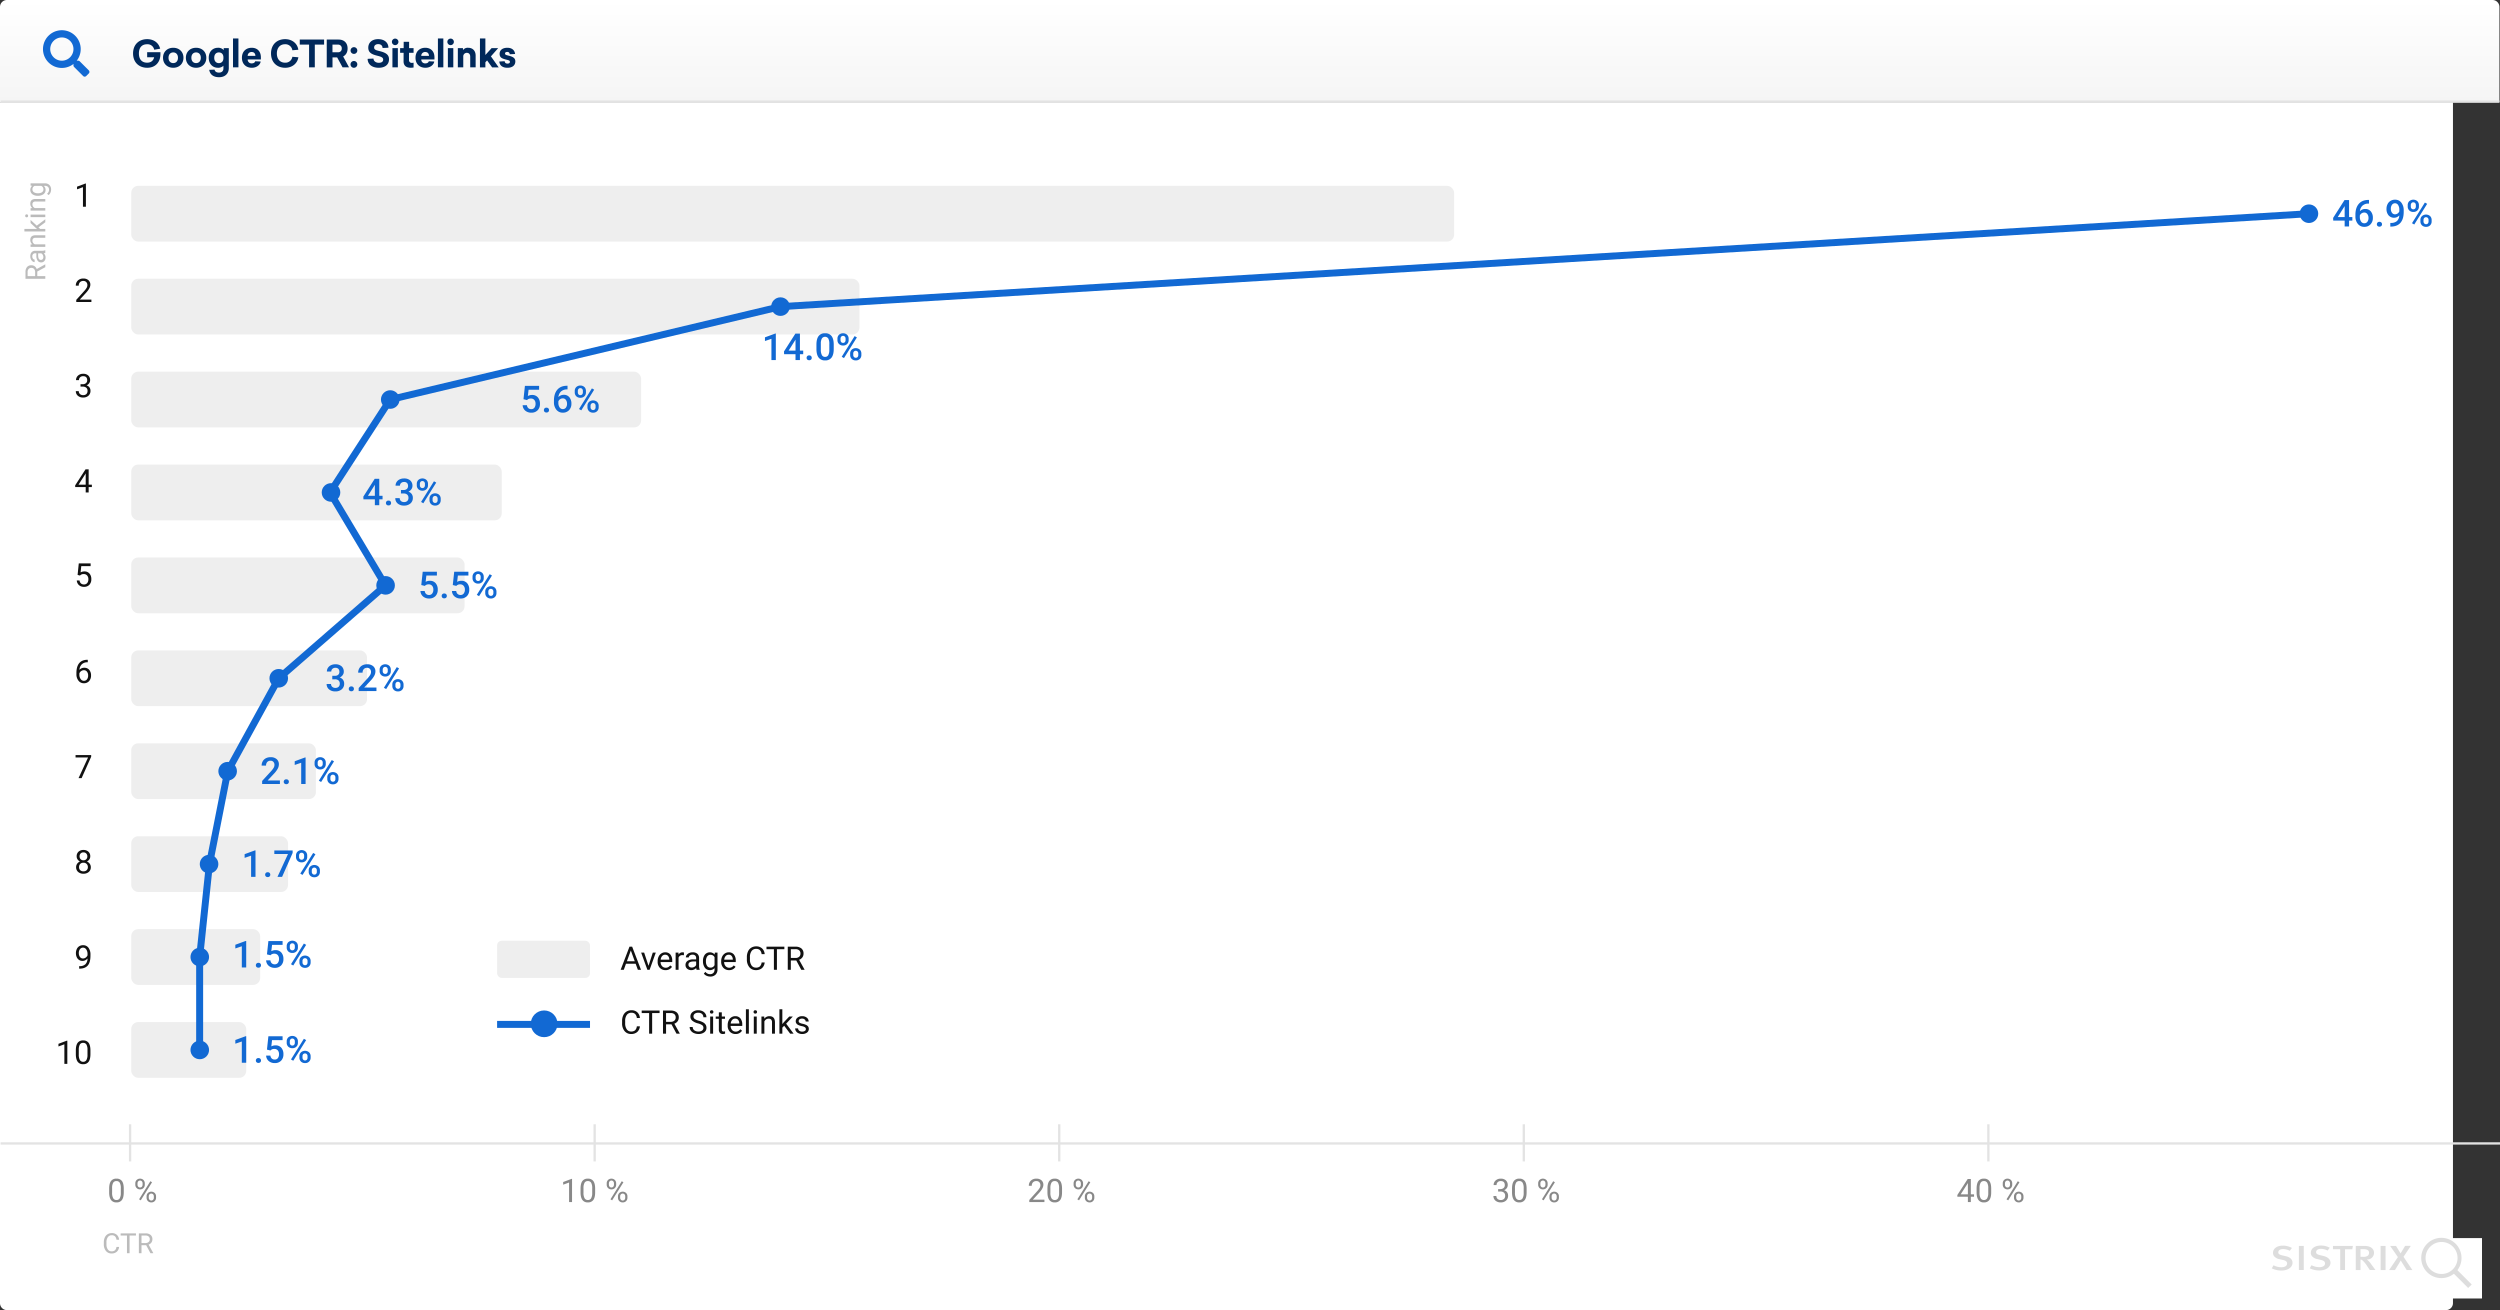 <svg height="1128" viewBox="0 0 2152.5 1128" width="2152.5" xmlns="http://www.w3.org/2000/svg" xmlns:xlink="http://www.w3.org/1999/xlink"><rect x="0" y="0" width="2152.5" height="1128" fill="#333333" stroke="none"/><linearGradient id="a" gradientUnits="objectBoundingBox" x1=".5" x2=".5" y2="1"><stop offset="0" stop-color="#fff"/><stop offset="1" stop-color="#f5f5f5"/></linearGradient><path d="m0 0h2112a0 0 0 0 1 0 0v1034a6 6 0 0 1 -6 6h-2100a6 6 0 0 1 -6-6v-1034a0 0 0 0 1 0 0z" fill="#fff" transform="translate(0 88)"/><g fill="#eee"><rect height="48" rx="6" width="1139" x="113" y="160"/><rect height="48" rx="6" width="627" x="113" y="240"/><rect height="48" rx="6" width="439" x="113" y="320"/><rect height="48" rx="6" width="319" x="113" y="400"/><rect height="48" rx="6" width="287" x="113" y="480"/><rect height="48" rx="6" width="203" x="113" y="560"/><rect height="48" rx="6" width="159" x="113" y="640"/><rect height="48" rx="6" width="135" x="113" y="720"/><rect height="48" rx="6" width="111" x="113" y="800"/><rect height="48" rx="6" width="99" x="113" y="880"/></g><path d="m6 0h2140a6 6 0 0 1 6 6v82a0 0 0 0 1 0 0h-2152a0 0 0 0 1 0 0v-82a6 6 0 0 1 6-6z" fill="url(#a)"/><path d="m.51 87.5h2151.49" fill="none" stroke="#e3e3e3" stroke-width="2"/><path d="m25.12 17.944h-11.42v4.356h6.016c-.736 3.3-3.1 4.672-6.048 4.672-4.256 0-7.072-2.624-7.072-7.936s2.78-7.936 7.068-7.936a5.825 5.825 0 0 1 6.112 4.7l5.12-.864c-1.28-5.248-5.664-8.224-11.2-8.224-6.976 0-12.128 4.576-12.128 12.32 0 7.712 5.184 12.32 12.16 12.32 7.008 0 11.392-4.736 11.392-11.808zm11.04-3.808c-5.056 0-8.8 3.392-8.8 8.608 0 5.184 3.744 8.608 8.8 8.608s8.8-3.424 8.8-8.608c0-5.216-3.744-8.608-8.8-8.608zm0 4c2.4 0 4.064 1.7 4.064 4.608 0 2.88-1.664 4.576-4.064 4.576s-4.064-1.7-4.064-4.576c.004-2.912 1.664-4.608 4.064-4.608zm19.68-4c-5.056 0-8.8 3.392-8.8 8.608 0 5.184 3.744 8.608 8.8 8.608s8.8-3.424 8.8-8.608c0-5.216-3.74-8.608-8.8-8.608zm0 4c2.4 0 4.064 1.7 4.064 4.608 0 2.88-1.664 4.576-4.064 4.576s-4.064-1.7-4.064-4.576c0-2.912 1.664-4.608 4.064-4.608zm18.848-4c-4.672 0-7.968 3.424-7.968 8.608s3.3 8.608 7.968 8.608a6.37 6.37 0 0 0 4.672-1.76v2.368c0 2.368-1.568 3.552-3.872 3.552-2.112 0-3.488-.96-3.712-2.56l-4.64.16c.608 3.776 3.328 6.368 8.512 6.368 5.088 0 8.352-3.1 8.352-7.872v-17.152h-4.384v1.728a6.047 6.047 0 0 0 -4.928-2.048zm.768 4c2.3 0 3.9 1.568 3.9 4.224v.768c0 2.656-1.6 4.224-3.9 4.224-2.336 0-4-1.664-4-4.608s1.664-4.608 4-4.608zm16.832 12.864v-24.864h-4.672v24.864zm19.328-6.784v-1.856c0-5.152-3.136-8.224-7.9-8.224-4.928 0-8.416 3.264-8.416 8.608 0 5.312 3.488 8.608 8.544 8.608 3.872 0 7.04-2.24 7.616-5.376l-4.7-.224c-.352 1.152-1.408 1.824-3.04 1.824a3.234 3.234 0 0 1 -3.456-3.36zm-7.936-6.432c2.112 0 3.136 1.312 3.232 3.328h-6.656a3.232 3.232 0 0 1 3.424-3.328zm28.832-11.072c-7.008 0-12.16 4.576-12.16 12.32 0 7.712 5.184 12.32 12.192 12.32 5.792 0 10.432-3.424 11.36-9.024l-5.184-.448a5.988 5.988 0 0 1 -6.336 5.088c-3.936 0-7.008-2.752-7.008-7.936 0-4.864 2.784-7.936 6.976-7.936a6.046 6.046 0 0 1 6.368 5.184l5.152-.448c-.864-5.664-5.572-9.12-11.36-9.12zm33.536 4.7v-4.348h-20.96v4.352h8.032v19.584h4.928v-19.584zm15.904 19.588h5.568l-5.088-9.408c2.368-1.152 3.84-3.52 3.84-6.848 0-4.928-3.168-7.68-7.712-7.68h-10.24v23.936h4.96v-8.608h4zm-8.7-12.992v-6.592h4.7a3.067 3.067 0 0 1 3.3 3.328 3.049 3.049 0 0 1 -3.3 3.264zm18.454-4.4a2.9 2.9 0 1 0 2.937 2.937 2.895 2.895 0 0 0 -2.943-2.936zm0 11.913a2.921 2.921 0 1 0 2.937 2.937 2.895 2.895 0 0 0 -2.943-2.936zm20.891-18.81c-5.728 0-8.512 3.392-8.512 7.328 0 4.64 3.584 5.888 7.9 6.976 3.2.8 4.928 1.472 4.928 3.3 0 1.952-1.568 2.752-3.776 2.752-2.592 0-4.48-1.472-4.576-3.648l-5.024.256c.064 4.96 4.064 7.68 9.6 7.68 4.8 0 8.8-2.24 8.8-7.328 0-4.256-3.232-5.792-8.128-7.04-3.3-.768-4.672-1.28-4.672-3.1 0-1.7 1.28-2.88 3.552-2.88s3.68 1.312 3.712 3.328l5.056-.256c-.128-4.615-3.68-7.367-8.864-7.367zm14.624-.48a2.814 2.814 0 0 0 -2.784 2.816 2.8 2.8 0 0 0 5.6 0 2.8 2.8 0 0 0 -2.82-2.815zm2.332 24.769v-16.544h-4.672v16.544zm9.632-12.512h3.9v-4.032h-3.872l.032-5.472h-4.672l-.032 5.472h-3.04v4.032h3.008l-.032 7.264c-.032 3.84 2.432 5.568 6.016 5.568a15.559 15.559 0 0 0 2.592-.192v-4.16a6.908 6.908 0 0 1 -1.44.16 2.282 2.282 0 0 1 -2.5-2.5zm21.888 5.728v-1.856c0-5.152-3.136-8.224-7.9-8.224-4.928 0-8.416 3.264-8.416 8.608 0 5.312 3.488 8.608 8.544 8.608 3.872 0 7.04-2.24 7.616-5.376l-4.7-.224c-.352 1.152-1.408 1.824-3.04 1.824a3.234 3.234 0 0 1 -3.456-3.36zm-7.936-6.432c2.112 0 3.136 1.312 3.232 3.328h-6.656a3.232 3.232 0 0 1 3.424-3.328zm15.584 13.216v-24.864h-4.672v24.864zm6.24-24.768a2.814 2.814 0 0 0 -2.784 2.816 2.8 2.8 0 0 0 5.6 0 2.8 2.8 0 0 0 -2.816-2.816zm2.339 24.768v-16.544h-4.672v16.544zm12.768-16.864a5 5 0 0 0 -4.448 2.016v-1.7h-4.42v16.548h4.672v-9.184a3.03 3.03 0 0 1 3.072-3.328c1.792 0 2.912 1.184 2.912 3.3v9.212h4.672v-10.112c.001-4.288-2.655-6.752-6.463-6.752zm14.848 6.208v-14.208h-4.672v24.864h4.672v-4.384l1.472-1.6 4.317 5.984h5.664l-6.688-9.472 6.24-7.072h-5.664zm18.88-6.208c-4.16 0-6.624 2.048-6.624 5.216 0 3.392 2.336 4.128 5.856 5.024 2.4.576 3.008.9 3.008 1.888 0 .96-.8 1.5-2.08 1.5-1.6 0-2.336-.832-2.4-2.048l-4.672.256c.352 3.456 2.816 5.376 7.04 5.376 4.32 0 6.784-2.144 6.784-5.5 0-3.008-2.336-4.032-5.632-4.9-1.984-.512-3.232-.672-3.232-1.824 0-.9.64-1.408 1.888-1.408a1.91 1.91 0 0 1 2.112 2.016l4.64-.256c-.291-3.068-2.499-5.34-6.691-5.34z" fill="#00285a" transform="translate(113 27)"/><path d="m2331.894 974v-80l8.42-80 15.784-80 43.9-80 91.895-80-47.737-80 51.844-80 336-80 1315.825-80" fill="none" stroke="#1269d3" stroke-width="6" transform="translate(-2160 -70)"/><g fill="#1269d3"><circle cx="1988" cy="184" r="8"/><circle cx="672" cy="264" r="8"/><circle cx="336" cy="344" r="8"/><circle cx="285" cy="424" r="8"/><circle cx="332" cy="504" r="8"/><circle cx="240" cy="584" r="8"/><circle cx="196" cy="664" r="8"/><circle cx="180" cy="744" r="8"/><circle cx="172" cy="824" r="8"/><circle cx="172" cy="904" r="8"/></g><path d="m16.953 20.684a7.324 7.324 0 0 1 -2.331 4.874 7.639 7.639 0 0 1 -5.216 1.716 7.015 7.015 0 0 1 -5.653-2.529 10.176 10.176 0 0 1 -2.126-6.768v-1.914a11.342 11.342 0 0 1 .991-4.881 7.4 7.4 0 0 1 2.81-3.233 7.823 7.823 0 0 1 4.211-1.129 7.193 7.193 0 0 1 5.086 1.771 7.412 7.412 0 0 1 2.229 4.9h-2.64a5.719 5.719 0 0 0 -1.483-3.456 4.488 4.488 0 0 0 -3.192-1.07 4.7 4.7 0 0 0 -3.944 1.861 8.543 8.543 0 0 0 -1.429 5.3v1.929a8.782 8.782 0 0 0 1.354 5.159 4.373 4.373 0 0 0 3.787 1.916 5.051 5.051 0 0 0 3.356-.991 5.5 5.5 0 0 0 1.552-3.452zm16.94-11.444h-6.4v17.76h-2.61v-17.76h-6.383v-2.146h15.393zm10.254 9.707h-4.676v8.053h-2.639v-19.906h6.59a7.8 7.8 0 0 1 5.178 1.531 5.509 5.509 0 0 1 1.812 4.457 5.359 5.359 0 0 1 -1 3.24 6 6 0 0 1 -2.8 2.064l4.676 8.449v.165h-2.821zm-4.676-2.147h4.029a4.549 4.549 0 0 0 3.11-1.014 3.427 3.427 0 0 0 1.155-2.712 3.609 3.609 0 0 0 -1.1-2.835 4.66 4.66 0 0 0 -3.179-1h-4.02zm27.412 1.326a12.343 12.343 0 0 1 -4.915-2.386 4.558 4.558 0 0 1 -1.538-3.493 4.815 4.815 0 0 1 1.88-3.89 7.471 7.471 0 0 1 4.89-1.537 8.155 8.155 0 0 1 3.657.793 6.014 6.014 0 0 1 2.486 2.187 5.594 5.594 0 0 1 .882 3.049h-2.639a3.64 3.64 0 0 0 -1.148-2.849 4.67 4.67 0 0 0 -3.238-1.033 4.781 4.781 0 0 0 -3.028.856 2.856 2.856 0 0 0 -1.09 2.377 2.569 2.569 0 0 0 1.032 2.061 10.125 10.125 0 0 0 3.514 1.539 16.3 16.3 0 0 1 3.883 1.539 5.892 5.892 0 0 1 2.078 1.961 5.007 5.007 0 0 1 .677 2.639 4.651 4.651 0 0 1 -1.887 3.876 8.044 8.044 0 0 1 -5.045 1.456 9.357 9.357 0 0 1 -3.828-.786 6.442 6.442 0 0 1 -2.741-2.153 5.255 5.255 0 0 1 -.964-3.1h2.639a3.428 3.428 0 0 0 1.333 2.851 5.613 5.613 0 0 0 3.562 1.046 5.16 5.16 0 0 0 3.186-.848 2.753 2.753 0 0 0 1.107-2.311 2.7 2.7 0 0 0 -1.028-2.264 11.822 11.822 0 0 0 -3.717-1.579zm13.097 8.874h-2.529v-14.793h2.529zm-2.734-18.717a1.51 1.51 0 0 1 .376-1.039 1.412 1.412 0 0 1 1.114-.424 1.434 1.434 0 0 1 1.121.424 1.494 1.494 0 0 1 .383 1.039 1.445 1.445 0 0 1 -.383 1.025 1.46 1.46 0 0 1 -1.121.41 1.437 1.437 0 0 1 -1.114-.41 1.46 1.46 0 0 1 -.376-1.025zm10.213.342v3.582h2.762v1.955h-2.762v9.185a2.053 2.053 0 0 0 .369 1.335 1.554 1.554 0 0 0 1.258.445 6.124 6.124 0 0 0 1.2-.164v2.037a7.376 7.376 0 0 1 -1.941.272 3.15 3.15 0 0 1 -2.557-1.025 4.405 4.405 0 0 1 -.861-2.912v-9.173h-2.691v-1.955h2.694v-3.582zm11.854 18.648a6.463 6.463 0 0 1 -4.895-1.973 7.332 7.332 0 0 1 -1.887-5.284v-.465a8.877 8.877 0 0 1 .841-3.931 6.559 6.559 0 0 1 2.352-2.707 5.912 5.912 0 0 1 3.276-.979 5.54 5.54 0 0 1 4.484 1.9 8.228 8.228 0 0 1 1.6 5.441v1.053h-10.023a5.258 5.258 0 0 0 1.278 3.534 4.018 4.018 0 0 0 3.11 1.347 4.405 4.405 0 0 0 2.27-.547 5.7 5.7 0 0 0 1.627-1.449l1.545 1.2a6.212 6.212 0 0 1 -5.578 2.86zm-.313-13.261a3.374 3.374 0 0 0 -2.57 1.114 5.416 5.416 0 0 0 -1.285 3.124h7.41v-.191a4.817 4.817 0 0 0 -1.039-2.987 3.176 3.176 0 0 0 -2.516-1.06zm11.756 12.988h-2.529v-21h2.529zm6.795 0h-2.529v-14.793h2.529zm-2.735-18.717a1.51 1.51 0 0 1 .376-1.039 1.412 1.412 0 0 1 1.114-.424 1.434 1.434 0 0 1 1.121.424 1.494 1.494 0 0 1 .383 1.039 1.445 1.445 0 0 1 -.383 1.025 1.46 1.46 0 0 1 -1.121.41 1.437 1.437 0 0 1 -1.114-.41 1.46 1.46 0 0 1 -.376-1.025zm9.174 3.924.082 1.859a5.391 5.391 0 0 1 4.43-2.133q4.689 0 4.73 5.291v9.776h-2.532v-9.789a3.405 3.405 0 0 0 -.731-2.365 2.931 2.931 0 0 0 -2.235-.766 3.65 3.65 0 0 0 -2.16.656 4.456 4.456 0 0 0 -1.449 1.723v10.541h-2.525v-14.793zm17.186 7.943-1.586 1.65v5.2h-2.529v-21h2.529v12.7l1.354-1.627 4.607-4.867h3.076l-5.756 6.18 6.429 8.614h-2.97zm18.676 2.926a1.862 1.862 0 0 0 -.772-1.593 7.435 7.435 0 0 0 -2.693-.978 12.734 12.734 0 0 1 -3.049-.984 4.337 4.337 0 0 1 -1.668-1.367 3.27 3.27 0 0 1 -.54-1.887 3.837 3.837 0 0 1 1.538-3.076 6.007 6.007 0 0 1 3.931-1.258 6.181 6.181 0 0 1 4.081 1.3 4.125 4.125 0 0 1 1.565 3.322h-2.545a2.283 2.283 0 0 0 -.882-1.791 3.3 3.3 0 0 0 -2.222-.752 3.458 3.458 0 0 0 -2.16.6 1.894 1.894 0 0 0 -.779 1.572 1.534 1.534 0 0 0 .725 1.381 8.915 8.915 0 0 0 2.618.889 13.642 13.642 0 0 1 3.069 1.012 4.477 4.477 0 0 1 1.743 1.415 3.479 3.479 0 0 1 .567 2.017 3.786 3.786 0 0 1 -1.586 3.179 6.652 6.652 0 0 1 -4.115 1.2 7.449 7.449 0 0 1 -3.145-.629 5.114 5.114 0 0 1 -2.14-1.757 4.234 4.234 0 0 1 -.772-2.44h2.529a2.619 2.619 0 0 0 1.019 2.017 3.951 3.951 0 0 0 2.509.745 4.079 4.079 0 0 0 2.3-.581 1.785 1.785 0 0 0 .874-1.556z" fill="#111" transform="translate(534 863)"/><rect fill="#eee" height="32" rx="4" width="80" x="428" y="810"/><path d="m428 882h80" fill="none" stroke="#1269d3" stroke-width="6"/><circle cx="468.5" cy="881.5" fill="#1269d3" r="11.5"/><path d="m13.3 21.791h-8.337l-1.873 5.209h-2.707l7.6-19.906h2.3l7.617 19.906h-2.7zm-7.544-2.146h6.768l-3.391-9.311zm18.621 3.924 3.664-11.361h2.584l-5.305 14.792h-1.927l-5.36-14.793h2.584zm14.643 3.704a6.463 6.463 0 0 1 -4.895-1.973 7.332 7.332 0 0 1 -1.887-5.284v-.465a8.877 8.877 0 0 1 .841-3.931 6.559 6.559 0 0 1 2.352-2.707 5.912 5.912 0 0 1 3.274-.978 5.54 5.54 0 0 1 4.484 1.9 8.228 8.228 0 0 1 1.6 5.441v1.053h-10.021a5.258 5.258 0 0 0 1.278 3.534 4.018 4.018 0 0 0 3.11 1.347 4.405 4.405 0 0 0 2.27-.547 5.7 5.7 0 0 0 1.627-1.449l1.545 1.2a6.212 6.212 0 0 1 -5.578 2.859zm-.314-13.262a3.374 3.374 0 0 0 -2.57 1.114 5.416 5.416 0 0 0 -1.286 3.125h7.41v-.191a4.817 4.817 0 0 0 -1.039-2.987 3.176 3.176 0 0 0 -2.516-1.06zm16.16.465a7.58 7.58 0 0 0 -1.244-.1 3.333 3.333 0 0 0 -3.378 2.124v10.5h-2.529v-14.793h2.461l.041 1.709a3.938 3.938 0 0 1 3.527-1.982 2.584 2.584 0 0 1 1.121.191zm10.909 12.524a5.313 5.313 0 0 1 -.355-1.559 5.643 5.643 0 0 1 -4.211 1.832 5.222 5.222 0 0 1 -3.589-1.237 4 4 0 0 1 -1.4-3.138 4.182 4.182 0 0 1 1.757-3.589 8.283 8.283 0 0 1 4.942-1.278h2.461v-1.162a2.841 2.841 0 0 0 -.793-2.112 3.187 3.187 0 0 0 -2.338-.786 3.688 3.688 0 0 0 -2.27.684 2.014 2.014 0 0 0 -.916 1.654h-2.543a3.491 3.491 0 0 1 .786-2.14 5.365 5.365 0 0 1 2.133-1.634 7.175 7.175 0 0 1 2.96-.6 5.848 5.848 0 0 1 4.001 1.277 4.611 4.611 0 0 1 1.5 3.521v6.809a8.324 8.324 0 0 0 .52 3.24v.218zm-4.2-1.928a4.445 4.445 0 0 0 2.256-.615 3.721 3.721 0 0 0 1.545-1.6v-3.035h-1.976q-4.648 0-4.648 2.721a2.3 2.3 0 0 0 .793 1.859 3.048 3.048 0 0 0 2.033.67zm9.693-5.592a8.694 8.694 0 0 1 1.6-5.5 5.515 5.515 0 0 1 8.463-.13l.123-1.641h2.311v14.436a6.018 6.018 0 0 1 -1.7 4.525 6.281 6.281 0 0 1 -4.573 1.654 7.608 7.608 0 0 1 -3.131-.684 5.389 5.389 0 0 1 -2.338-1.873l1.313-1.518a4.946 4.946 0 0 0 3.979 2.01 3.875 3.875 0 0 0 2.878-1.039 3.971 3.971 0 0 0 1.032-2.926v-1.271a5.2 5.2 0 0 1 -4.143 1.75 5.053 5.053 0 0 1 -4.2-2.092 9.141 9.141 0 0 1 -1.611-5.701zm2.543.287a6.633 6.633 0 0 0 1.029 3.933 3.332 3.332 0 0 0 2.871 1.429 3.7 3.7 0 0 0 3.514-2.174v-6.755a3.748 3.748 0 0 0 -3.486-2.119 3.362 3.362 0 0 0 -2.885 1.436 7.224 7.224 0 0 0 -1.04 4.251zm19.906 7.506a6.463 6.463 0 0 1 -4.891-1.973 7.332 7.332 0 0 1 -1.887-5.284v-.465a8.877 8.877 0 0 1 .841-3.931 6.559 6.559 0 0 1 2.352-2.707 5.912 5.912 0 0 1 3.274-.978 5.54 5.54 0 0 1 4.484 1.9 8.228 8.228 0 0 1 1.6 5.441v1.053h-10.021a5.258 5.258 0 0 0 1.278 3.534 4.018 4.018 0 0 0 3.11 1.347 4.405 4.405 0 0 0 2.27-.547 5.7 5.7 0 0 0 1.627-1.449l1.545 1.2a6.212 6.212 0 0 1 -5.578 2.859zm-.314-13.262a3.374 3.374 0 0 0 -2.57 1.114 5.416 5.416 0 0 0 -1.285 3.124h7.41v-.191a4.817 4.817 0 0 0 -1.039-2.987 3.176 3.176 0 0 0 -2.513-1.059zm30.98 6.672a7.324 7.324 0 0 1 -2.331 4.874 7.639 7.639 0 0 1 -5.216 1.716 7.015 7.015 0 0 1 -5.653-2.529 10.176 10.176 0 0 1 -2.126-6.768v-1.913a11.342 11.342 0 0 1 .991-4.881 7.4 7.4 0 0 1 2.81-3.233 7.823 7.823 0 0 1 4.211-1.128 7.193 7.193 0 0 1 5.086 1.771 7.412 7.412 0 0 1 2.229 4.9h-2.639a5.719 5.719 0 0 0 -1.483-3.456 4.488 4.488 0 0 0 -3.192-1.07 4.7 4.7 0 0 0 -3.944 1.861 8.543 8.543 0 0 0 -1.429 5.3v1.929a8.782 8.782 0 0 0 1.354 5.159 4.373 4.373 0 0 0 3.787 1.916 5.051 5.051 0 0 0 3.356-.991 5.5 5.5 0 0 0 1.552-3.452zm16.943-11.443h-6.4v17.76h-2.611v-17.76h-6.385v-2.146h15.395zm10.254 9.707h-4.68v8.053h-2.639v-19.906h6.59a7.8 7.8 0 0 1 5.175 1.531 5.509 5.509 0 0 1 1.812 4.457 5.359 5.359 0 0 1 -1 3.24 6 6 0 0 1 -2.8 2.064l4.676 8.449v.165h-2.814zm-4.68-2.147h4.033a4.549 4.549 0 0 0 3.11-1.014 3.427 3.427 0 0 0 1.155-2.712 3.609 3.609 0 0 0 -1.1-2.835 4.66 4.66 0 0 0 -3.179-1h-4.019z" fill="#111" transform="translate(534 808)"/><path d="m1880 1066h257v52h-257z" fill="#fff"/><path d="m87.056 45.443c0 3.458-3.332 6.665-9.683 6.665a18.539 18.539 0 0 1 -8.173-1.887l1.509-2.641a14.128 14.128 0 0 0 6.79 1.7c3.018 0 4.9-1.257 4.9-3.269 0-1.509-1.132-2.515-3.71-3.018l-2.641-.629a7.92 7.92 0 0 1 -4.778-2.515 4.5 4.5 0 0 1 -1.006-3.018c0-3.647 3.458-6.162 8.425-6.162a15.572 15.572 0 0 1 7.859 2.012l-1.886 2.452a12.094 12.094 0 0 0 -5.847-1.509c-2.452 0-4.024 1.132-4.024 2.829 0 1.32.88 1.949 3.269 2.578l2.955.692c3.526.69 6.041 2.577 6.041 5.72zm26.533-5.91-2.955-.692c-2.452-.629-3.269-1.257-3.269-2.578 0-1.7 1.635-2.829 4.024-2.829a11.918 11.918 0 0 1 5.847 1.509l1.886-2.452a15.463 15.463 0 0 0 -7.859-1.886c-4.967 0-8.425 2.515-8.425 6.162a4.29 4.29 0 0 0 1.006 3.018 7.909 7.909 0 0 0 4.841 2.515l2.641.629c2.578.566 3.71 1.509 3.71 3.018 0 2.075-1.823 3.269-4.9 3.269a14.822 14.822 0 0 1 -6.728-1.7l-1.509 2.641a18.342 18.342 0 0 0 8.174 1.886c6.35 0 9.683-3.207 9.683-6.665-.068-3.078-2.583-4.965-6.166-5.845zm-21.062 12.135h4.213v-20.749h-4.213zm29.3-17.919h6.287v17.919h4.15v-17.857h6.225l.566-2.892h-17.166v2.829zm60.8 6.539 6.287-9.431h-4.9l-3.9 6.476-3.961-6.413h-5.03l6.665 9.62-7.611 11.19h5.093l4.967-8.237 5.156 8.237h4.9zm-27.792 6.412 3.647 4.967h-4.9l-2.138-3.207a23.639 23.639 0 0 0 -4.213-5.156 2.227 2.227 0 0 0 -1.635-.629v9.055h-4.087v-20.811h7.608c5.533 0 8.111 2.7 8.111 5.973a5.742 5.742 0 0 1 -5.722 5.722h-.44a16.7 16.7 0 0 1 3.769 4.086zm-3.018-7.293a3.256 3.256 0 0 0 1.132-2.515c0-2.138-1.383-3.207-5.03-3.207h-2.326v6.6h2.138a6.4 6.4 0 0 0 4.087-.88zm11.129 12.323h4.213v-20.811h-4.275zm75.324 15.4-12.261-12.256a17.341 17.341 0 1 1 3.018-3.081l12.323 12.323zm-22.886-12.067a13.77 13.77 0 1 0 -13.77-13.77 13.766 13.766 0 0 0 13.77 13.77z" fill="#ddd" transform="translate(1886.8 1041.823)"/><path d="m39.453 34.586-7.789-7.786a1.874 1.874 0 0 0 -1.328-.547h-1.273a16.243 16.243 0 1 0 -2.812 2.813v1.273a1.874 1.874 0 0 0 .547 1.328l7.789 7.789a1.867 1.867 0 0 0 2.648 0l2.211-2.211a1.884 1.884 0 0 0 .007-2.659zm-23.203-8.336a10 10 0 1 1 10-10 9.994 9.994 0 0 1 -10 10z" fill="#1269d3" transform="translate(37 26)"/><path d="m7 122h38v148h-38z" fill="#fff"/><path d="m8.238 16.1h-4.008v6.9h-2.261v-17.062h5.648a6.686 6.686 0 0 1 4.436 1.312 4.722 4.722 0 0 1 1.553 3.82 4.593 4.593 0 0 1 -.861 2.777 5.142 5.142 0 0 1 -2.4 1.77l4.008 7.242v.141h-2.412zm-4.008-1.842h3.458a3.9 3.9 0 0 0 2.666-.869 2.938 2.938 0 0 0 .99-2.325 3.094 3.094 0 0 0 -.943-2.43 4 4 0 0 0 -2.725-.857h-3.446zm20.016 8.742a4.554 4.554 0 0 1 -.3-1.336 4.837 4.837 0 0 1 -3.609 1.57 4.476 4.476 0 0 1 -3.076-1.061 3.431 3.431 0 0 1 -1.2-2.689 3.584 3.584 0 0 1 1.506-3.076 7.1 7.1 0 0 1 4.236-1.1h2.109v-1a2.435 2.435 0 0 0 -.68-1.811 2.732 2.732 0 0 0 -2-.674 3.161 3.161 0 0 0 -1.945.586 1.727 1.727 0 0 0 -.785 1.418h-2.18a2.992 2.992 0 0 1 .664-1.827 4.6 4.6 0 0 1 1.828-1.4 6.15 6.15 0 0 1 2.537-.516 5.013 5.013 0 0 1 3.434 1.1 3.953 3.953 0 0 1 1.289 3.016v5.836a7.135 7.135 0 0 0 .445 2.777v.187zm-3.6-1.652a3.81 3.81 0 0 0 1.934-.527 3.19 3.19 0 0 0 1.324-1.371v-2.6h-1.7q-3.984 0-3.984 2.332a1.974 1.974 0 0 0 .68 1.594 2.612 2.612 0 0 0 1.748.572zm10.877-11.028.07 1.594a4.621 4.621 0 0 1 3.8-1.828q4.02 0 4.055 4.535v8.379h-2.171v-8.391a2.919 2.919 0 0 0 -.627-2.027 2.512 2.512 0 0 0 -1.916-.656 3.129 3.129 0 0 0 -1.852.563 3.82 3.82 0 0 0 -1.242 1.477v9.034h-2.167v-12.68zm14.73 6.809-1.359 1.418v4.453h-2.167v-18h2.168v10.887l1.16-1.395 3.945-4.172h2.637l-4.934 5.3 5.512 7.38h-2.543zm10.981 5.871h-2.168v-12.68h2.168zm-2.343-16.043a1.294 1.294 0 0 1 .322-.891 1.21 1.21 0 0 1 .955-.363 1.229 1.229 0 0 1 .961.363 1.28 1.28 0 0 1 .328.891 1.238 1.238 0 0 1 -.328.879 1.251 1.251 0 0 1 -.961.352 1.232 1.232 0 0 1 -.955-.352 1.251 1.251 0 0 1 -.322-.879zm7.863 3.363.07 1.594a4.621 4.621 0 0 1 3.8-1.828q4.02 0 4.055 4.535v8.379h-2.171v-8.391a2.919 2.919 0 0 0 -.627-2.027 2.512 2.512 0 0 0 -1.916-.656 3.129 3.129 0 0 0 -1.852.563 3.82 3.82 0 0 0 -1.242 1.477v9.034h-2.171v-12.68zm10.676 6.235a7.452 7.452 0 0 1 1.37-4.717 4.727 4.727 0 0 1 7.254-.111l.105-1.406h1.98v12.379a5.158 5.158 0 0 1 -1.459 3.879 5.384 5.384 0 0 1 -3.92 1.418 6.521 6.521 0 0 1 -2.684-.586 4.62 4.62 0 0 1 -2-1.605l1.124-1.306a4.239 4.239 0 0 0 3.41 1.723 3.322 3.322 0 0 0 2.467-.891 3.4 3.4 0 0 0 .885-2.508v-1.09a4.456 4.456 0 0 1 -3.551 1.5 4.331 4.331 0 0 1 -3.6-1.793 7.835 7.835 0 0 1 -1.381-4.886zm2.18.246a5.685 5.685 0 0 0 .879 3.369 2.856 2.856 0 0 0 2.461 1.225 3.176 3.176 0 0 0 3.012-1.863v-5.79a3.213 3.213 0 0 0 -2.988-1.816 2.882 2.882 0 0 0 -2.473 1.23 6.192 6.192 0 0 0 -.892 3.644z" fill="#bbb" transform="matrix(0 -1 1 0 16 242)"/><path d="m9.967 27h-2.543v-16.857l-5.1 1.873v-2.3l7.246-2.716h.4z" fill="#111" transform="translate(64 151)"/><path d="m14.7 27h-13.046v-1.818l6.891-7.656a16.37 16.37 0 0 0 2.112-2.826 4.712 4.712 0 0 0 .581-2.249 3.572 3.572 0 0 0 -.943-2.551 3.3 3.3 0 0 0 -2.516-1 3.906 3.906 0 0 0 -2.932 1.072 4.1 4.1 0 0 0 -1.047 2.987h-2.529a5.871 5.871 0 0 1 1.771-4.443 6.563 6.563 0 0 1 4.737-1.7 6.307 6.307 0 0 1 4.389 1.456 4.967 4.967 0 0 1 1.613 3.876q0 2.939-3.746 7l-5.335 5.788h10z" fill="#111" transform="translate(64 233)"/><path d="m5.332 15.816h1.9a4.177 4.177 0 0 0 2.816-.943 3.152 3.152 0 0 0 1.026-2.473q0-3.5-3.486-3.5a3.626 3.626 0 0 0 -2.618.937 3.278 3.278 0 0 0 -.978 2.481h-2.529a5.078 5.078 0 0 1 1.729-3.932 6.3 6.3 0 0 1 4.4-1.565 6.226 6.226 0 0 1 4.408 1.49 5.383 5.383 0 0 1 1.6 4.143 4.37 4.37 0 0 1 -.841 2.516 5.077 5.077 0 0 1 -2.29 1.818 4.892 4.892 0 0 1 2.536 1.723 4.784 4.784 0 0 1 .9 2.939 5.43 5.43 0 0 1 -1.75 4.252 6.553 6.553 0 0 1 -4.555 1.571 6.726 6.726 0 0 1 -4.56-1.518 5.034 5.034 0 0 1 -1.755-4.005h2.543a3.254 3.254 0 0 0 1.025 2.516 3.9 3.9 0 0 0 2.748.943 3.827 3.827 0 0 0 2.8-.957 3.688 3.688 0 0 0 .971-2.748 3.347 3.347 0 0 0 -1.066-2.666 4.646 4.646 0 0 0 -3.076-.957h-1.9z" fill="#111" transform="translate(64 315)"/><path d="m12.332 20.314h2.762v2.064h-2.762v4.622h-2.543v-4.621h-9.064v-1.49l8.914-13.795h2.693zm-8.736 0h6.193v-9.761l-.3.547z" fill="#111" transform="translate(64 397)"/><path d="m2.816 17.02 1.012-9.926h10.2v2.338h-8.053l-.6 5.428a6.424 6.424 0 0 1 3.325-.86 5.492 5.492 0 0 1 4.32 1.8 7.046 7.046 0 0 1 1.6 4.86 6.8 6.8 0 0 1 -1.666 4.84 6.054 6.054 0 0 1 -4.642 1.771 6.292 6.292 0 0 1 -4.307-1.463 5.839 5.839 0 0 1 -1.9-4.047h2.395a4.017 4.017 0 0 0 1.217 2.577 3.783 3.783 0 0 0 2.6.868 3.413 3.413 0 0 0 2.769-1.2 5.03 5.03 0 0 0 1-3.322 4.616 4.616 0 0 0 -1.086-3.206 3.7 3.7 0 0 0 -2.892-1.21 4.17 4.17 0 0 0 -2.6.725l-.67.547z" fill="#111" transform="translate(64 478)"/><path d="m11.58 7.08v2.147h-.465a6.66 6.66 0 0 0 -4.7 1.75 7.282 7.282 0 0 0 -2.023 4.771 5.4 5.4 0 0 1 4.293-1.8 5.162 5.162 0 0 1 4.149 1.832 7.066 7.066 0 0 1 1.552 4.73 7.044 7.044 0 0 1 -1.675 4.922 5.767 5.767 0 0 1 -4.491 1.846 5.682 5.682 0 0 1 -4.635-2.194 8.7 8.7 0 0 1 -1.785-5.658v-.971q0-5.5 2.345-8.4t6.984-2.975zm-3.322 8.969a4.035 4.035 0 0 0 -2.393.779 4.061 4.061 0 0 0 -1.518 1.955v.93a6.53 6.53 0 0 0 1.107 3.965 3.319 3.319 0 0 0 2.762 1.5 3.216 3.216 0 0 0 2.684-1.254 5.219 5.219 0 0 0 .978-3.295 5.221 5.221 0 0 0 -.991-3.315 3.177 3.177 0 0 0 -2.629-1.265z" fill="#111" transform="translate(64 561)"/><path d="m14.506 8.516-8.244 18.484h-2.653l8.217-17.828h-10.773v-2.078h13.453z" fill="#111" transform="translate(64 643)"/><path d="m13.727 12.289a4.623 4.623 0 0 1 -.786 2.652 5.349 5.349 0 0 1 -2.126 1.818 5.705 5.705 0 0 1 2.468 1.955 4.92 4.92 0 0 1 .909 2.912 5.2 5.2 0 0 1 -1.743 4.115 6.7 6.7 0 0 1 -4.587 1.531 6.667 6.667 0 0 1 -4.6-1.538 5.226 5.226 0 0 1 -1.729-4.108 5.067 5.067 0 0 1 .882-2.912 5.488 5.488 0 0 1 2.44-1.969 5.217 5.217 0 0 1 -2.092-1.818 4.688 4.688 0 0 1 -.763-2.638 5.146 5.146 0 0 1 1.609-3.989 6.052 6.052 0 0 1 4.252-1.48 6.057 6.057 0 0 1 4.245 1.48 5.135 5.135 0 0 1 1.621 3.989zm-2.064 9.283a3.669 3.669 0 0 0 -1.06-2.721 3.758 3.758 0 0 0 -2.769-1.051 3.692 3.692 0 0 0 -2.741 1.039 3.711 3.711 0 0 0 -1.032 2.734 3.533 3.533 0 0 0 1 2.666 3.857 3.857 0 0 0 2.8.971 3.846 3.846 0 0 0 2.789-.978 3.525 3.525 0 0 0 1.012-2.66zm-3.802-12.672a3.263 3.263 0 0 0 -2.413.923 3.39 3.39 0 0 0 -.923 2.509 3.374 3.374 0 0 0 .909 2.454 3.227 3.227 0 0 0 2.427.937 3.227 3.227 0 0 0 2.427-.937 3.374 3.374 0 0 0 .912-2.456 3.375 3.375 0 0 0 -.943-2.475 3.218 3.218 0 0 0 -2.396-.955z" fill="#111" transform="translate(64 725)"/><path d="m11.348 18.25a6.189 6.189 0 0 1 -1.894 1.518 5.137 5.137 0 0 1 -2.413.574 5.3 5.3 0 0 1 -3-.848 5.511 5.511 0 0 1 -1.976-2.386 8.133 8.133 0 0 1 -.7-3.4 8.287 8.287 0 0 1 .759-3.6 5.574 5.574 0 0 1 2.155-2.44 6.14 6.14 0 0 1 3.254-.848 5.559 5.559 0 0 1 4.655 2.208 9.631 9.631 0 0 1 1.7 6.022v.738q0 5.811-2.3 8.483t-6.926 2.743h-.492v-2.147h.53a6.963 6.963 0 0 0 4.813-1.63 7 7 0 0 0 1.835-4.987zm-3.9 0a3.906 3.906 0 0 0 2.352-.779 4.594 4.594 0 0 0 1.565-1.928v-1.012a6.96 6.96 0 0 0 -1.08-4.047 3.3 3.3 0 0 0 -5.414-.28 5.273 5.273 0 0 0 -1.012 3.37 5.488 5.488 0 0 0 .978 3.356 3.1 3.1 0 0 0 2.614 1.32z" fill="#111" transform="translate(64 807)"/><path d="m9.967 27h-2.543v-16.857l-5.1 1.873v-2.3l7.246-2.716h.4zm19.893-8.49q0 4.443-1.518 6.6a5.4 5.4 0 0 1 -4.744 2.16 5.437 5.437 0 0 1 -4.717-2.112q-1.531-2.112-1.586-6.31v-3.373q0-4.389 1.518-6.521a5.439 5.439 0 0 1 4.757-2.134 5.488 5.488 0 0 1 4.73 2.058q1.518 2.058 1.559 6.351zm-2.53-3.459a9.268 9.268 0 0 0 -.9-4.683 3.106 3.106 0 0 0 -2.86-1.468 3.065 3.065 0 0 0 -2.83 1.463 9.049 9.049 0 0 0 -.916 4.5v4.047a9.417 9.417 0 0 0 .937 4.765 3.1 3.1 0 0 0 2.839 1.534 3.057 3.057 0 0 0 2.78-1.449 9.076 9.076 0 0 0 .95-4.566z" fill="#111" transform="translate(48 889)"/><path d="m.5 984.5h2152" fill="none" stroke="#e3e3e3" stroke-width="2"/><path d="m14.531 17.586a6.277 6.277 0 0 1 -2 4.178 6.548 6.548 0 0 1 -4.471 1.471 6.012 6.012 0 0 1 -4.846-2.168 8.722 8.722 0 0 1 -1.822-5.8v-1.642a9.722 9.722 0 0 1 .85-4.184 6.346 6.346 0 0 1 2.41-2.771 6.705 6.705 0 0 1 3.61-.97 6.165 6.165 0 0 1 4.359 1.518 6.353 6.353 0 0 1 1.91 4.2h-2.261a4.9 4.9 0 0 0 -1.27-2.958 3.847 3.847 0 0 0 -2.736-.917 4.026 4.026 0 0 0 -3.381 1.6 7.323 7.323 0 0 0 -1.225 4.539v1.654a7.527 7.527 0 0 0 1.16 4.422 3.749 3.749 0 0 0 3.246 1.642 4.33 4.33 0 0 0 2.877-.85 4.715 4.715 0 0 0 1.33-2.959zm14.52-9.809h-5.485v15.223h-2.238v-15.223h-5.473v-1.839h13.2zm8.789 8.323h-4.008v6.9h-2.262v-17.062h5.648a6.686 6.686 0 0 1 4.436 1.312 4.722 4.722 0 0 1 1.553 3.82 4.593 4.593 0 0 1 -.861 2.777 5.142 5.142 0 0 1 -2.4 1.77l4.008 7.242v.141h-2.411zm-4.008-1.84h3.457a3.9 3.9 0 0 0 2.666-.869 2.938 2.938 0 0 0 .99-2.325 3.094 3.094 0 0 0 -.945-2.432 4 4 0 0 0 -2.725-.857h-3.443z" fill="#bbb" transform="translate(88 1056)"/><path d="m112 968v32" fill="none" stroke="#e3e3e3" stroke-width="2"/><path d="m24.556 18.51q0 4.443-1.518 6.6a5.4 5.4 0 0 1 -4.744 2.16 5.437 5.437 0 0 1 -4.717-2.112q-1.531-2.112-1.586-6.31v-3.373q0-4.389 1.518-6.521a5.439 5.439 0 0 1 4.758-2.134 5.488 5.488 0 0 1 4.733 2.058q1.518 2.058 1.559 6.351zm-2.529-3.459a9.268 9.268 0 0 0 -.9-4.683 3.106 3.106 0 0 0 -2.86-1.468 3.065 3.065 0 0 0 -2.83 1.463 9.049 9.049 0 0 0 -.916 4.5v4.047a9.417 9.417 0 0 0 .937 4.765 3.1 3.1 0 0 0 2.837 1.538 3.057 3.057 0 0 0 2.782-1.449 9.076 9.076 0 0 0 .95-4.566zm12.482-4.129a4.039 4.039 0 0 1 1.141-2.953 4.289 4.289 0 0 1 5.879.007 4.179 4.179 0 0 1 1.128 3.024v.971a3.987 3.987 0 0 1 -1.142 2.946 3.936 3.936 0 0 1 -2.905 1.142 4.022 4.022 0 0 1 -2.939-1.142 4.071 4.071 0 0 1 -1.162-3.042zm1.891 1.047a2.587 2.587 0 0 0 .6 1.761 2.03 2.03 0 0 0 1.613.692 1.99 1.99 0 0 0 1.565-.671 2.672 2.672 0 0 0 .595-1.836v-1a2.652 2.652 0 0 0 -.588-1.768 2.18 2.18 0 0 0 -3.2 0 2.735 2.735 0 0 0 -.588 1.823zm7.8 10.15a4.016 4.016 0 0 1 1.142-2.946 4.318 4.318 0 0 1 5.872-.007 4.121 4.121 0 0 1 1.148 3.049v.971a4.016 4.016 0 0 1 -1.142 2.946 3.928 3.928 0 0 1 -2.92 1.155 4.022 4.022 0 0 1 -2.939-1.142 4.071 4.071 0 0 1 -1.161-3.045zm1.887 1.061a2.607 2.607 0 0 0 .6 1.774 2.03 2.03 0 0 0 1.613.692 1.976 1.976 0 0 0 1.572-.678 2.718 2.718 0 0 0 .588-1.843v-1.014a2.6 2.6 0 0 0 -.595-1.768 2.186 2.186 0 0 0 -3.172-.007 2.638 2.638 0 0 0 -.608 1.829zm-6.9 2.316-1.436-.9 9.719-15.561 1.436.9z" fill="#888" transform="translate(82 1008)"/><path d="m512 968v32" fill="none" stroke="#e3e3e3" stroke-width="2"/><path d="m12.524 27h-2.543v-16.857l-5.1 1.873v-2.3l7.247-2.716h.4zm19.893-8.49q0 4.443-1.518 6.6a5.4 5.4 0 0 1 -4.744 2.16 5.437 5.437 0 0 1 -4.717-2.112q-1.531-2.112-1.586-6.31v-3.373q0-4.389 1.518-6.521a5.439 5.439 0 0 1 4.758-2.134 5.488 5.488 0 0 1 4.73 2.058q1.518 2.058 1.559 6.351zm-2.529-3.459a9.268 9.268 0 0 0 -.9-4.683 3.106 3.106 0 0 0 -2.86-1.468 3.065 3.065 0 0 0 -2.83 1.463 9.049 9.049 0 0 0 -.916 4.5v4.047a9.417 9.417 0 0 0 .937 4.765 3.1 3.1 0 0 0 2.837 1.538 3.057 3.057 0 0 0 2.782-1.449 9.076 9.076 0 0 0 .95-4.566zm12.482-4.129a4.039 4.039 0 0 1 1.142-2.953 4.289 4.289 0 0 1 5.879.007 4.179 4.179 0 0 1 1.128 3.024v.971a3.987 3.987 0 0 1 -1.142 2.946 3.936 3.936 0 0 1 -2.905 1.142 4.022 4.022 0 0 1 -2.939-1.142 4.071 4.071 0 0 1 -1.162-3.042zm1.887 1.047a2.587 2.587 0 0 0 .6 1.761 2.03 2.03 0 0 0 1.613.692 1.99 1.99 0 0 0 1.565-.671 2.672 2.672 0 0 0 .595-1.836v-1a2.652 2.652 0 0 0 -.588-1.768 2.18 2.18 0 0 0 -3.2 0 2.735 2.735 0 0 0 -.588 1.823zm7.807 10.15a4.016 4.016 0 0 1 1.142-2.946 4.318 4.318 0 0 1 5.872-.007 4.121 4.121 0 0 1 1.148 3.049v.971a4.016 4.016 0 0 1 -1.142 2.946 3.928 3.928 0 0 1 -2.919 1.155 4.022 4.022 0 0 1 -2.939-1.142 4.071 4.071 0 0 1 -1.163-3.045zm1.886 1.061a2.607 2.607 0 0 0 .6 1.774 2.03 2.03 0 0 0 1.613.692 1.976 1.976 0 0 0 1.572-.678 2.718 2.718 0 0 0 .588-1.843v-1.014a2.6 2.6 0 0 0 -.595-1.768 2.186 2.186 0 0 0 -3.172-.007 2.638 2.638 0 0 0 -.608 1.829zm-6.9 2.316-1.436-.9 9.717-15.561 1.436.9z" fill="#888" transform="translate(480 1008)"/><path d="m912 968v32" fill="none" stroke="#e3e3e3" stroke-width="2"/><path d="m17.255 27h-13.043v-1.818l6.888-7.657a16.37 16.37 0 0 0 2.115-2.825 4.712 4.712 0 0 0 .581-2.249 3.572 3.572 0 0 0 -.943-2.551 3.3 3.3 0 0 0 -2.516-1 3.906 3.906 0 0 0 -2.937 1.072 4.1 4.1 0 0 0 -1.046 2.987h-2.525a5.871 5.871 0 0 1 1.771-4.443 6.563 6.563 0 0 1 4.737-1.7 6.307 6.307 0 0 1 4.389 1.456 4.967 4.967 0 0 1 1.613 3.876q0 2.939-3.746 7l-5.332 5.788h9.994zm15.162-8.49q0 4.443-1.518 6.6a5.4 5.4 0 0 1 -4.744 2.16 5.437 5.437 0 0 1 -4.717-2.112q-1.531-2.112-1.586-6.31v-3.373q0-4.389 1.518-6.521a5.439 5.439 0 0 1 4.758-2.134 5.488 5.488 0 0 1 4.73 2.058q1.518 2.058 1.559 6.351zm-2.529-3.459a9.268 9.268 0 0 0 -.9-4.683 3.106 3.106 0 0 0 -2.86-1.468 3.065 3.065 0 0 0 -2.83 1.463 9.049 9.049 0 0 0 -.916 4.5v4.047a9.417 9.417 0 0 0 .937 4.765 3.1 3.1 0 0 0 2.837 1.538 3.057 3.057 0 0 0 2.782-1.449 9.076 9.076 0 0 0 .95-4.566zm12.482-4.129a4.039 4.039 0 0 1 1.142-2.953 4.289 4.289 0 0 1 5.879.007 4.179 4.179 0 0 1 1.128 3.024v.971a3.987 3.987 0 0 1 -1.142 2.946 3.936 3.936 0 0 1 -2.905 1.142 4.022 4.022 0 0 1 -2.939-1.142 4.071 4.071 0 0 1 -1.162-3.042zm1.887 1.047a2.587 2.587 0 0 0 .6 1.761 2.03 2.03 0 0 0 1.613.692 1.99 1.99 0 0 0 1.565-.671 2.672 2.672 0 0 0 .595-1.836v-1a2.652 2.652 0 0 0 -.588-1.768 2.18 2.18 0 0 0 -3.2 0 2.735 2.735 0 0 0 -.588 1.823zm7.807 10.15a4.016 4.016 0 0 1 1.142-2.946 4.318 4.318 0 0 1 5.872-.007 4.121 4.121 0 0 1 1.148 3.049v.971a4.016 4.016 0 0 1 -1.142 2.946 3.928 3.928 0 0 1 -2.919 1.155 4.022 4.022 0 0 1 -2.939-1.142 4.071 4.071 0 0 1 -1.163-3.045zm1.886 1.061a2.607 2.607 0 0 0 .6 1.774 2.03 2.03 0 0 0 1.613.692 1.976 1.976 0 0 0 1.572-.678 2.718 2.718 0 0 0 .588-1.843v-1.014a2.6 2.6 0 0 0 -.595-1.768 2.186 2.186 0 0 0 -3.172-.007 2.638 2.638 0 0 0 -.608 1.829zm-6.9 2.316-1.436-.9 9.717-15.561 1.436.9z" fill="#888" transform="translate(882 1008)"/><path d="m1312 968v32" fill="none" stroke="#e3e3e3" stroke-width="2"/><path d="m7.89 15.816h1.9a4.177 4.177 0 0 0 2.816-.943 3.152 3.152 0 0 0 1.026-2.473q0-3.5-3.486-3.5a3.626 3.626 0 0 0 -2.618.937 3.278 3.278 0 0 0 -.978 2.481h-2.529a5.078 5.078 0 0 1 1.729-3.932 6.3 6.3 0 0 1 4.4-1.565 6.226 6.226 0 0 1 4.416 1.49 5.383 5.383 0 0 1 1.6 4.143 4.37 4.37 0 0 1 -.841 2.516 5.077 5.077 0 0 1 -2.29 1.818 4.892 4.892 0 0 1 2.536 1.723 4.784 4.784 0 0 1 .9 2.939 5.43 5.43 0 0 1 -1.75 4.252 6.553 6.553 0 0 1 -4.553 1.572 6.726 6.726 0 0 1 -4.568-1.518 5.034 5.034 0 0 1 -1.757-4.006h2.543a3.254 3.254 0 0 0 1.025 2.516 3.9 3.9 0 0 0 2.748.943 3.827 3.827 0 0 0 2.8-.957 3.688 3.688 0 0 0 .971-2.748 3.347 3.347 0 0 0 -1.066-2.666 4.646 4.646 0 0 0 -3.076-.957h-1.898zm24.527 2.694q0 4.443-1.518 6.6a5.4 5.4 0 0 1 -4.744 2.16 5.437 5.437 0 0 1 -4.717-2.112q-1.531-2.112-1.586-6.31v-3.373q0-4.389 1.518-6.521a5.439 5.439 0 0 1 4.758-2.134 5.488 5.488 0 0 1 4.73 2.058q1.518 2.058 1.559 6.351zm-2.529-3.459a9.268 9.268 0 0 0 -.9-4.683 3.106 3.106 0 0 0 -2.86-1.468 3.065 3.065 0 0 0 -2.83 1.463 9.049 9.049 0 0 0 -.916 4.5v4.047a9.417 9.417 0 0 0 .937 4.765 3.1 3.1 0 0 0 2.837 1.538 3.057 3.057 0 0 0 2.782-1.449 9.076 9.076 0 0 0 .95-4.566zm12.482-4.129a4.039 4.039 0 0 1 1.142-2.953 4.289 4.289 0 0 1 5.879.007 4.179 4.179 0 0 1 1.128 3.024v.971a3.987 3.987 0 0 1 -1.142 2.946 3.936 3.936 0 0 1 -2.905 1.142 4.022 4.022 0 0 1 -2.939-1.142 4.071 4.071 0 0 1 -1.162-3.042zm1.887 1.047a2.587 2.587 0 0 0 .6 1.761 2.03 2.03 0 0 0 1.613.692 1.99 1.99 0 0 0 1.565-.671 2.672 2.672 0 0 0 .595-1.836v-1a2.652 2.652 0 0 0 -.588-1.768 2.18 2.18 0 0 0 -3.2 0 2.735 2.735 0 0 0 -.588 1.823zm7.807 10.15a4.016 4.016 0 0 1 1.142-2.946 4.318 4.318 0 0 1 5.872-.007 4.121 4.121 0 0 1 1.148 3.049v.971a4.016 4.016 0 0 1 -1.142 2.946 3.928 3.928 0 0 1 -2.919 1.155 4.022 4.022 0 0 1 -2.939-1.142 4.071 4.071 0 0 1 -1.163-3.045zm1.886 1.061a2.607 2.607 0 0 0 .6 1.774 2.03 2.03 0 0 0 1.613.692 1.976 1.976 0 0 0 1.572-.678 2.718 2.718 0 0 0 .588-1.843v-1.014a2.6 2.6 0 0 0 -.595-1.768 2.186 2.186 0 0 0 -3.172-.007 2.638 2.638 0 0 0 -.608 1.829zm-6.9 2.316-1.436-.9 9.717-15.561 1.436.9z" fill="#888" transform="translate(1282 1008)"/><path d="m1712 968v32" fill="none" stroke="#e3e3e3" stroke-width="2"/><path d="m14.89 20.314h2.762v2.064h-2.762v4.622h-2.543v-4.621h-9.065v-1.49l8.918-13.795h2.69zm-8.736 0h6.193v-9.761l-.3.547zm26.264-1.8q0 4.443-1.518 6.6a5.4 5.4 0 0 1 -4.744 2.16 5.437 5.437 0 0 1 -4.717-2.112q-1.531-2.112-1.586-6.31v-3.377q0-4.389 1.518-6.521a5.439 5.439 0 0 1 4.757-2.134 5.488 5.488 0 0 1 4.73 2.058q1.518 2.058 1.559 6.351zm-2.529-3.459a9.268 9.268 0 0 0 -.9-4.683 3.106 3.106 0 0 0 -2.861-1.472 3.065 3.065 0 0 0 -2.83 1.463 9.049 9.049 0 0 0 -.916 4.5v4.047a9.417 9.417 0 0 0 .937 4.765 3.1 3.1 0 0 0 2.837 1.538 3.057 3.057 0 0 0 2.782-1.449 9.076 9.076 0 0 0 .95-4.566zm12.481-4.133a4.039 4.039 0 0 1 1.142-2.953 4.289 4.289 0 0 1 5.879.007 4.179 4.179 0 0 1 1.128 3.024v.971a3.987 3.987 0 0 1 -1.142 2.946 3.936 3.936 0 0 1 -2.905 1.142 4.022 4.022 0 0 1 -2.939-1.142 4.071 4.071 0 0 1 -1.162-3.042zm1.887 1.047a2.587 2.587 0 0 0 .6 1.761 2.03 2.03 0 0 0 1.613.692 1.99 1.99 0 0 0 1.565-.671 2.672 2.672 0 0 0 .595-1.836v-1a2.652 2.652 0 0 0 -.588-1.768 2.18 2.18 0 0 0 -3.2 0 2.735 2.735 0 0 0 -.588 1.823zm7.807 10.15a4.016 4.016 0 0 1 1.142-2.946 4.318 4.318 0 0 1 5.872-.007 4.121 4.121 0 0 1 1.148 3.049v.971a4.016 4.016 0 0 1 -1.142 2.946 3.928 3.928 0 0 1 -2.919 1.155 4.022 4.022 0 0 1 -2.939-1.142 4.071 4.071 0 0 1 -1.163-3.045zm1.886 1.061a2.607 2.607 0 0 0 .6 1.774 2.03 2.03 0 0 0 1.613.692 1.976 1.976 0 0 0 1.572-.678 2.718 2.718 0 0 0 .588-1.843v-1.014a2.6 2.6 0 0 0 -.595-1.768 2.186 2.186 0 0 0 -3.172-.007 2.638 2.638 0 0 0 -.608 1.829zm-6.9 2.316-1.436-.9 9.717-15.561 1.436.9z" fill="#888" transform="translate(1682 1008)"/><path d="m14.547 21.891h2.828v3.047h-2.828v5.062h-3.8v-5.062h-9.825l-.109-2.313 9.812-15.375h3.922zm-9.75 0h5.953v-9.5l-.281.5zm26.903-14.75v3.141h-.469a7.537 7.537 0 0 0 -5.094 1.75 7.323 7.323 0 0 0 -2.266 4.828 6.165 6.165 0 0 1 4.672-1.922 5.823 5.823 0 0 1 4.757 2.125 8.369 8.369 0 0 1 1.742 5.484 7.824 7.824 0 0 1 -2.039 5.617 7.039 7.039 0 0 1 -5.352 2.148 6.875 6.875 0 0 1 -5.518-2.512 9.9 9.9 0 0 1 -2.117-6.6v-1.3q0-5.984 2.914-9.375t8.383-3.391zm-4.075 10.859a4 4 0 0 0 -2.289.7 4.11 4.11 0 0 0 -1.523 1.875v1.156a6.811 6.811 0 0 0 1.063 4.023 3.24 3.24 0 0 0 2.75 1.492 3.2 3.2 0 0 0 2.674-1.262 5.27 5.27 0 0 0 .984-3.328 5.346 5.346 0 0 0 -1-3.359 3.188 3.188 0 0 0 -2.659-1.297zm13.063 8a2.169 2.169 0 0 1 1.641.6 2.089 2.089 0 0 1 .578 1.508 2.016 2.016 0 0 1 -.578 1.477 2.559 2.559 0 0 1 -3.25.008 1.981 1.981 0 0 1 -.594-1.484 2.089 2.089 0 0 1 .578-1.508 2.148 2.148 0 0 1 1.625-.601zm17.094-5.516a6.205 6.205 0 0 1 -9.234-.086 8.252 8.252 0 0 1 -1.781-5.523 9.055 9.055 0 0 1 .906-4.078 6.758 6.758 0 0 1 2.577-2.844 7.315 7.315 0 0 1 3.875-1.016 6.572 6.572 0 0 1 5.453 2.563 10.793 10.793 0 0 1 2.016 6.859v1.063q0 6.156-2.781 9.391t-8.3 3.281h-.453v-3.141h.547a7.775 7.775 0 0 0 5.156-1.617 6.741 6.741 0 0 0 2.018-4.852zm-3.656-.953a3.832 3.832 0 0 0 2.141-.656 4.324 4.324 0 0 0 1.547-1.812v-1.485a7.127 7.127 0 0 0 -1.031-4.047 3.107 3.107 0 0 0 -2.674-1.531 3.07 3.07 0 0 0 -2.617 1.352 5.681 5.681 0 0 0 -.977 3.414 5.611 5.611 0 0 0 .984 3.453 3.118 3.118 0 0 0 2.626 1.312zm10.922-7.906a4.566 4.566 0 0 1 1.328-3.383 5.289 5.289 0 0 1 6.992 0 4.68 4.68 0 0 1 1.32 3.461v1.125a4.534 4.534 0 0 1 -1.32 3.359 4.716 4.716 0 0 1 -3.477 1.313 4.865 4.865 0 0 1 -3.477-1.289 4.55 4.55 0 0 1 -1.367-3.477zm2.656 1.2a2.506 2.506 0 0 0 .6 1.747 2.035 2.035 0 0 0 1.586.666 1.993 1.993 0 0 0 1.563-.666 2.62 2.62 0 0 0 .594-1.809v-1.147a2.535 2.535 0 0 0 -.6-1.755 2.024 2.024 0 0 0 -1.586-.674 1.966 1.966 0 0 0 -1.57.681 2.655 2.655 0 0 0 -.586 1.794zm8.281 11.6a4.472 4.472 0 0 1 1.359-3.391 5.3 5.3 0 0 1 6.945 0 4.623 4.623 0 0 1 1.352 3.5v1.109a4.57 4.57 0 0 1 -1.3 3.352 4.688 4.688 0 0 1 -3.492 1.32 4.827 4.827 0 0 1 -3.523-1.3 4.6 4.6 0 0 1 -1.336-3.445zm2.656 1.2a2.492 2.492 0 0 0 .617 1.742 2.045 2.045 0 0 0 1.586.68 1.983 1.983 0 0 0 1.57-.648 2.666 2.666 0 0 0 .57-1.82v-1.173a2.469 2.469 0 0 0 -.609-1.75 2.2 2.2 0 0 0 -3.133 0 2.581 2.581 0 0 0 -.6 1.813zm-7.969 2.675-1.953-1.125 11.109-17.784 1.953 1.125z" fill="#1269d3" transform="translate(2008 165)"/><path d="m11.984 30h-3.784v-18.277l-5.578 1.9v-3.185l8.878-3.266h.484zm20.75-8.109h2.828v3.047h-2.828v5.062h-3.8v-5.062h-9.825l-.109-2.313 9.813-15.375h3.922zm-9.75 0h5.953v-9.5l-.281.5zm17.704 4.109a2.169 2.169 0 0 1 1.641.6 2.089 2.089 0 0 1 .578 1.508 2.016 2.016 0 0 1 -.578 1.477 2.559 2.559 0 0 1 -3.25.008 1.981 1.981 0 0 1 -.594-1.484 2.089 2.089 0 0 1 .578-1.508 2.148 2.148 0 0 1 1.625-.601zm21.156-5.578q0 4.906-1.836 7.4a6.484 6.484 0 0 1 -5.586 2.492 6.57 6.57 0 0 1 -5.555-2.43q-1.867-2.43-1.914-7.2v-3.934q0-4.906 1.836-7.359a6.544 6.544 0 0 1 5.6-2.453 6.581 6.581 0 0 1 5.57 2.391q1.836 2.391 1.883 7.156zm-3.8-4.25a9.626 9.626 0 0 0 -.875-4.7 3.344 3.344 0 0 0 -5.516-.078 8.9 8.9 0 0 0 -.922 4.414v5.156a9.875 9.875 0 0 0 .891 4.75 2.992 2.992 0 0 0 2.8 1.563 2.939 2.939 0 0 0 2.7-1.445 9.291 9.291 0 0 0 .922-4.523zm7-4.547a4.566 4.566 0 0 1 1.328-3.383 5.289 5.289 0 0 1 6.992 0 4.68 4.68 0 0 1 1.32 3.461v1.125a4.534 4.534 0 0 1 -1.32 3.359 4.716 4.716 0 0 1 -3.473 1.313 4.865 4.865 0 0 1 -3.477-1.289 4.55 4.55 0 0 1 -1.367-3.477zm2.656 1.2a2.506 2.506 0 0 0 .6 1.747 2.035 2.035 0 0 0 1.586.666 1.993 1.993 0 0 0 1.563-.666 2.62 2.62 0 0 0 .594-1.809v-1.147a2.535 2.535 0 0 0 -.6-1.755 2.024 2.024 0 0 0 -1.586-.674 1.966 1.966 0 0 0 -1.57.681 2.655 2.655 0 0 0 -.586 1.794zm8.281 11.6a4.472 4.472 0 0 1 1.359-3.391 5.3 5.3 0 0 1 6.945 0 4.623 4.623 0 0 1 1.352 3.5v1.109a4.57 4.57 0 0 1 -1.3 3.352 4.688 4.688 0 0 1 -3.492 1.32 4.827 4.827 0 0 1 -3.523-1.3 4.6 4.6 0 0 1 -1.336-3.445zm2.656 1.2a2.492 2.492 0 0 0 .617 1.742 2.045 2.045 0 0 0 1.586.68 1.983 1.983 0 0 0 1.57-.648 2.666 2.666 0 0 0 .57-1.82v-1.173a2.469 2.469 0 0 0 -.609-1.75 2.2 2.2 0 0 0 -3.133 0 2.581 2.581 0 0 0 -.6 1.813zm-7.965 2.675-1.953-1.125 11.109-17.784 1.953 1.125z" fill="#1269d3" transform="translate(656 280)"/><path d="m2.719 18.719 1.234-11.469h12.219v3.281h-9.063l-.625 5.438a7.024 7.024 0 0 1 3.563-.906 6.338 6.338 0 0 1 5.053 2.078 8.235 8.235 0 0 1 1.8 5.594 7.58 7.58 0 0 1 -2 5.523 7.3 7.3 0 0 1 -5.484 2.055 7.645 7.645 0 0 1 -5.18-1.773 6.411 6.411 0 0 1 -2.227-4.68h3.679a4.01 4.01 0 0 0 1.187 2.54 3.612 3.612 0 0 0 2.531.883 3.264 3.264 0 0 0 2.727-1.25 5.4 5.4 0 0 0 .977-3.406 4.767 4.767 0 0 0 -1.078-3.289 3.771 3.771 0 0 0 -2.969-1.211 4.939 4.939 0 0 0 -1.75.273 4.956 4.956 0 0 0 -1.562 1.07zm19.781 7.281a2.169 2.169 0 0 1 1.641.6 2.089 2.089 0 0 1 .578 1.508 2.016 2.016 0 0 1 -.578 1.477 2.2 2.2 0 0 1 -1.641.586 2.208 2.208 0 0 1 -1.609-.578 1.981 1.981 0 0 1 -.594-1.484 2.089 2.089 0 0 1 .578-1.508 2.148 2.148 0 0 1 1.625-.601zm18.141-18.859v3.141h-.469a7.537 7.537 0 0 0 -5.094 1.75 7.323 7.323 0 0 0 -2.266 4.828 6.165 6.165 0 0 1 4.672-1.922 5.823 5.823 0 0 1 4.758 2.125 8.369 8.369 0 0 1 1.742 5.484 7.824 7.824 0 0 1 -2.039 5.617 7.039 7.039 0 0 1 -5.352 2.148 6.875 6.875 0 0 1 -5.523-2.512 9.9 9.9 0 0 1 -2.117-6.6v-1.3q0-5.984 2.914-9.375t8.383-3.384zm-4.078 10.859a4 4 0 0 0 -2.289.7 4.11 4.11 0 0 0 -1.523 1.875v1.156a6.811 6.811 0 0 0 1.063 4.023 3.24 3.24 0 0 0 2.75 1.492 3.2 3.2 0 0 0 2.672-1.266 5.27 5.27 0 0 0 .984-3.328 5.346 5.346 0 0 0 -1-3.359 3.188 3.188 0 0 0 -2.657-1.293zm10.3-6.375a4.566 4.566 0 0 1 1.328-3.383 5.289 5.289 0 0 1 6.992 0 4.68 4.68 0 0 1 1.317 3.458v1.125a4.534 4.534 0 0 1 -1.32 3.359 4.716 4.716 0 0 1 -3.48 1.316 4.865 4.865 0 0 1 -3.477-1.289 4.55 4.55 0 0 1 -1.367-3.477zm2.656 1.2a2.506 2.506 0 0 0 .6 1.747 2.035 2.035 0 0 0 1.586.666 1.993 1.993 0 0 0 1.563-.666 2.62 2.62 0 0 0 .594-1.809v-1.147a2.535 2.535 0 0 0 -.6-1.755 2.024 2.024 0 0 0 -1.586-.674 1.966 1.966 0 0 0 -1.57.681 2.655 2.655 0 0 0 -.586 1.794zm8.281 11.6a4.472 4.472 0 0 1 1.359-3.391 5.3 5.3 0 0 1 6.945 0 4.623 4.623 0 0 1 1.352 3.5v1.109a4.57 4.57 0 0 1 -1.3 3.352 4.688 4.688 0 0 1 -3.492 1.32 4.827 4.827 0 0 1 -3.523-1.3 4.6 4.6 0 0 1 -1.341-3.452zm2.656 1.2a2.492 2.492 0 0 0 .617 1.742 2.045 2.045 0 0 0 1.586.68 1.983 1.983 0 0 0 1.57-.648 2.666 2.666 0 0 0 .57-1.82v-1.173a2.469 2.469 0 0 0 -.609-1.75 2.2 2.2 0 0 0 -3.133 0 2.581 2.581 0 0 0 -.6 1.813zm-7.972 2.675-1.953-1.125 11.11-17.784 1.953 1.125z" fill="#1269d3" transform="translate(448 325)"/><path d="m14.547 21.891h2.828v3.047h-2.828v5.062h-3.8v-5.062h-9.825l-.109-2.313 9.812-15.375h3.922zm-9.75 0h5.953v-9.5l-.281.5zm17.703 4.109a2.169 2.169 0 0 1 1.641.6 2.089 2.089 0 0 1 .578 1.508 2.016 2.016 0 0 1 -.578 1.477 2.2 2.2 0 0 1 -1.641.586 2.208 2.208 0 0 1 -1.609-.578 1.981 1.981 0 0 1 -.594-1.484 2.089 2.089 0 0 1 .578-1.508 2.148 2.148 0 0 1 1.625-.601zm10.719-9.109h2.313a4.138 4.138 0 0 0 2.773-.906 3.233 3.233 0 0 0 1.023-2.578 3.523 3.523 0 0 0 -.852-2.523 3.427 3.427 0 0 0 -2.6-.9 3.625 3.625 0 0 0 -2.516.883 2.95 2.95 0 0 0 -.984 2.3h-3.8a5.747 5.747 0 0 1 .93-3.187 6.246 6.246 0 0 1 2.594-2.238 8.449 8.449 0 0 1 3.727-.8 7.825 7.825 0 0 1 5.353 1.706 6 6 0 0 1 1.945 4.758 4.835 4.835 0 0 1 -.977 2.883 6.124 6.124 0 0 1 -2.523 2.039 5.582 5.582 0 0 1 2.852 2.016 5.519 5.519 0 0 1 .977 3.281 6.11 6.11 0 0 1 -2.1 4.875 8.159 8.159 0 0 1 -5.523 1.813 8.1 8.1 0 0 1 -5.375-1.75 5.763 5.763 0 0 1 -2.094-4.656h3.8a3.176 3.176 0 0 0 1.008 2.438 3.822 3.822 0 0 0 2.711.938 3.942 3.942 0 0 0 2.781-.937 3.517 3.517 0 0 0 1.016-2.719 3.553 3.553 0 0 0 -1.062-2.766 4.543 4.543 0 0 0 -3.156-.969h-2.241zm13.641-5.266a4.566 4.566 0 0 1 1.328-3.383 5.289 5.289 0 0 1 6.992 0 4.68 4.68 0 0 1 1.32 3.458v1.125a4.534 4.534 0 0 1 -1.32 3.359 4.716 4.716 0 0 1 -3.48 1.316 4.865 4.865 0 0 1 -3.477-1.289 4.55 4.55 0 0 1 -1.367-3.477zm2.656 1.2a2.506 2.506 0 0 0 .6 1.747 2.035 2.035 0 0 0 1.586.666 1.993 1.993 0 0 0 1.563-.666 2.62 2.62 0 0 0 .594-1.809v-1.147a2.535 2.535 0 0 0 -.6-1.755 2.024 2.024 0 0 0 -1.586-.674 1.966 1.966 0 0 0 -1.57.681 2.655 2.655 0 0 0 -.586 1.794zm8.281 11.6a4.472 4.472 0 0 1 1.359-3.391 5.3 5.3 0 0 1 6.945 0 4.623 4.623 0 0 1 1.352 3.5v1.109a4.57 4.57 0 0 1 -1.3 3.352 4.688 4.688 0 0 1 -3.492 1.32 4.827 4.827 0 0 1 -3.523-1.3 4.6 4.6 0 0 1 -1.338-3.452zm2.656 1.2a2.492 2.492 0 0 0 .617 1.742 2.045 2.045 0 0 0 1.586.68 1.983 1.983 0 0 0 1.57-.648 2.666 2.666 0 0 0 .57-1.82v-1.173a2.469 2.469 0 0 0 -.609-1.75 2.2 2.2 0 0 0 -3.133 0 2.581 2.581 0 0 0 -.6 1.813zm-7.969 2.675-1.953-1.125 11.11-17.784 1.953 1.125z" fill="#1269d3" transform="translate(312 405)"/><path d="m2.719 18.719 1.234-11.469h12.219v3.281h-9.063l-.625 5.438a7.024 7.024 0 0 1 3.563-.906 6.338 6.338 0 0 1 5.053 2.078 8.235 8.235 0 0 1 1.8 5.594 7.58 7.58 0 0 1 -2 5.523 7.3 7.3 0 0 1 -5.484 2.055 7.645 7.645 0 0 1 -5.18-1.773 6.411 6.411 0 0 1 -2.227-4.68h3.679a4.01 4.01 0 0 0 1.187 2.54 3.612 3.612 0 0 0 2.531.883 3.264 3.264 0 0 0 2.727-1.25 5.4 5.4 0 0 0 .977-3.406 4.767 4.767 0 0 0 -1.078-3.289 3.771 3.771 0 0 0 -2.969-1.211 4.939 4.939 0 0 0 -1.75.273 4.956 4.956 0 0 0 -1.562 1.07zm19.781 7.281a2.169 2.169 0 0 1 1.641.6 2.089 2.089 0 0 1 .578 1.508 2.016 2.016 0 0 1 -.578 1.477 2.2 2.2 0 0 1 -1.641.586 2.208 2.208 0 0 1 -1.609-.578 1.981 1.981 0 0 1 -.594-1.484 2.089 2.089 0 0 1 .578-1.508 2.148 2.148 0 0 1 1.625-.601zm7.344-7.281 1.234-11.469h12.222v3.281h-9.066l-.625 5.438a7.024 7.024 0 0 1 3.563-.906 6.338 6.338 0 0 1 5.055 2.078 8.235 8.235 0 0 1 1.8 5.594 7.58 7.58 0 0 1 -2 5.523 7.3 7.3 0 0 1 -5.484 2.055 7.645 7.645 0 0 1 -5.18-1.773 6.411 6.411 0 0 1 -2.227-4.68h3.672a4.01 4.01 0 0 0 1.192 2.54 3.612 3.612 0 0 0 2.531.883 3.264 3.264 0 0 0 2.727-1.25 5.4 5.4 0 0 0 .977-3.406 4.767 4.767 0 0 0 -1.078-3.289 3.771 3.771 0 0 0 -2.969-1.211 4.147 4.147 0 0 0 -3.312 1.344zm17.016-7.094a4.566 4.566 0 0 1 1.328-3.383 5.289 5.289 0 0 1 6.992 0 4.68 4.68 0 0 1 1.32 3.458v1.125a4.534 4.534 0 0 1 -1.32 3.359 4.716 4.716 0 0 1 -3.48 1.316 4.865 4.865 0 0 1 -3.477-1.289 4.55 4.55 0 0 1 -1.367-3.477zm2.656 1.2a2.506 2.506 0 0 0 .6 1.747 2.035 2.035 0 0 0 1.586.666 1.993 1.993 0 0 0 1.563-.666 2.62 2.62 0 0 0 .594-1.809v-1.147a2.535 2.535 0 0 0 -.6-1.755 2.024 2.024 0 0 0 -1.586-.674 1.966 1.966 0 0 0 -1.57.681 2.655 2.655 0 0 0 -.586 1.794zm8.281 11.6a4.472 4.472 0 0 1 1.359-3.391 5.3 5.3 0 0 1 6.945 0 4.623 4.623 0 0 1 1.352 3.5v1.109a4.57 4.57 0 0 1 -1.3 3.352 4.688 4.688 0 0 1 -3.492 1.32 4.827 4.827 0 0 1 -3.523-1.3 4.6 4.6 0 0 1 -1.338-3.452zm2.656 1.2a2.492 2.492 0 0 0 .617 1.742 2.045 2.045 0 0 0 1.586.68 1.983 1.983 0 0 0 1.57-.648 2.666 2.666 0 0 0 .57-1.82v-1.173a2.469 2.469 0 0 0 -.609-1.75 2.2 2.2 0 0 0 -3.133 0 2.581 2.581 0 0 0 -.6 1.813zm-7.969 2.675-1.953-1.125 11.11-17.784 1.953 1.125z" fill="#1269d3" transform="translate(360 485)"/><path d="m6.094 16.891h2.312a4.138 4.138 0 0 0 2.773-.906 3.233 3.233 0 0 0 1.021-2.579 3.523 3.523 0 0 0 -.852-2.523 3.427 3.427 0 0 0 -2.6-.9 3.625 3.625 0 0 0 -2.516.883 2.95 2.95 0 0 0 -.984 2.3h-3.8a5.747 5.747 0 0 1 .93-3.187 6.246 6.246 0 0 1 2.599-2.237 8.449 8.449 0 0 1 3.727-.8 7.825 7.825 0 0 1 5.352 1.711 6 6 0 0 1 1.944 4.753 4.835 4.835 0 0 1 -.977 2.883 6.124 6.124 0 0 1 -2.523 2.039 5.582 5.582 0 0 1 2.852 2.016 5.519 5.519 0 0 1 .977 3.281 6.11 6.11 0 0 1 -2.1 4.875 8.159 8.159 0 0 1 -5.529 1.813 8.1 8.1 0 0 1 -5.375-1.75 5.763 5.763 0 0 1 -2.094-4.656h3.8a3.176 3.176 0 0 0 1.008 2.438 3.822 3.822 0 0 0 2.711.938 3.942 3.942 0 0 0 2.781-.937 3.517 3.517 0 0 0 1.016-2.719 3.553 3.553 0 0 0 -1.062-2.766 4.543 4.543 0 0 0 -3.156-.969h-2.235zm16.406 9.109a2.169 2.169 0 0 1 1.641.6 2.089 2.089 0 0 1 .578 1.508 2.016 2.016 0 0 1 -.578 1.477 2.2 2.2 0 0 1 -1.641.586 2.208 2.208 0 0 1 -1.609-.578 1.981 1.981 0 0 1 -.594-1.484 2.089 2.089 0 0 1 .578-1.508 2.148 2.148 0 0 1 1.625-.601zm21.625 4h-15.3v-2.609l7.578-8.266a18.871 18.871 0 0 0 2.336-3.055 4.949 4.949 0 0 0 .7-2.461 3.739 3.739 0 0 0 -.914-2.625 3.171 3.171 0 0 0 -2.461-1 3.655 3.655 0 0 0 -2.864 1.125 4.424 4.424 0 0 0 -1.016 3.078h-3.8a7.441 7.441 0 0 1 .945-3.742 6.509 6.509 0 0 1 2.7-2.586 8.6 8.6 0 0 1 4.055-.922 7.7 7.7 0 0 1 5.236 1.663 5.776 5.776 0 0 1 1.914 4.6 7.809 7.809 0 0 1 -.961 3.57 20.3 20.3 0 0 1 -3.148 4.242l-5.562 5.953h10.562zm2.734-18.375a4.566 4.566 0 0 1 1.328-3.383 5.289 5.289 0 0 1 6.992 0 4.68 4.68 0 0 1 1.321 3.458v1.125a4.534 4.534 0 0 1 -1.32 3.359 4.716 4.716 0 0 1 -3.48 1.316 4.865 4.865 0 0 1 -3.477-1.289 4.55 4.55 0 0 1 -1.367-3.477zm2.656 1.2a2.506 2.506 0 0 0 .6 1.747 2.035 2.035 0 0 0 1.586.666 1.993 1.993 0 0 0 1.563-.666 2.62 2.62 0 0 0 .594-1.809v-1.147a2.535 2.535 0 0 0 -.6-1.755 2.024 2.024 0 0 0 -1.586-.674 1.966 1.966 0 0 0 -1.57.681 2.655 2.655 0 0 0 -.586 1.794zm8.281 11.6a4.472 4.472 0 0 1 1.359-3.391 5.3 5.3 0 0 1 6.945 0 4.623 4.623 0 0 1 1.352 3.5v1.109a4.57 4.57 0 0 1 -1.3 3.352 4.688 4.688 0 0 1 -3.492 1.32 4.827 4.827 0 0 1 -3.523-1.3 4.6 4.6 0 0 1 -1.337-3.452zm2.656 1.2a2.492 2.492 0 0 0 .617 1.742 2.045 2.045 0 0 0 1.586.68 1.983 1.983 0 0 0 1.57-.648 2.666 2.666 0 0 0 .57-1.82v-1.173a2.469 2.469 0 0 0 -.609-1.75 2.2 2.2 0 0 0 -3.133 0 2.581 2.581 0 0 0 -.6 1.813zm-7.968 2.675-1.953-1.125 11.11-17.784 1.953 1.125z" fill="#1269d3" transform="translate(280 565)"/><path d="m17 30h-15.3v-2.609l7.578-8.266a18.871 18.871 0 0 0 2.336-3.055 4.949 4.949 0 0 0 .7-2.461 3.739 3.739 0 0 0 -.914-2.625 3.171 3.171 0 0 0 -2.461-1 3.655 3.655 0 0 0 -2.859 1.125 4.424 4.424 0 0 0 -1.016 3.078h-3.8a7.441 7.441 0 0 1 .945-3.742 6.509 6.509 0 0 1 2.7-2.586 8.6 8.6 0 0 1 4.055-.922 7.7 7.7 0 0 1 5.236 1.663 5.776 5.776 0 0 1 1.914 4.6 7.809 7.809 0 0 1 -.961 3.57 20.3 20.3 0 0 1 -3.153 4.246l-5.562 5.953h10.562zm5.5-4a2.169 2.169 0 0 1 1.641.6 2.089 2.089 0 0 1 .578 1.508 2.016 2.016 0 0 1 -.578 1.477 2.2 2.2 0 0 1 -1.641.586 2.208 2.208 0 0 1 -1.609-.578 1.981 1.981 0 0 1 -.594-1.484 2.089 2.089 0 0 1 .578-1.508 2.148 2.148 0 0 1 1.625-.601zm16.609 4h-3.781v-18.277l-5.578 1.9v-3.185l8.875-3.266h.484zm7.75-18.375a4.566 4.566 0 0 1 1.328-3.383 5.289 5.289 0 0 1 6.992 0 4.68 4.68 0 0 1 1.321 3.458v1.125a4.534 4.534 0 0 1 -1.32 3.359 4.716 4.716 0 0 1 -3.48 1.316 4.865 4.865 0 0 1 -3.477-1.289 4.55 4.55 0 0 1 -1.367-3.477zm2.656 1.2a2.506 2.506 0 0 0 .6 1.747 2.035 2.035 0 0 0 1.586.666 1.993 1.993 0 0 0 1.563-.666 2.62 2.62 0 0 0 .594-1.809v-1.147a2.535 2.535 0 0 0 -.6-1.755 2.024 2.024 0 0 0 -1.586-.674 1.966 1.966 0 0 0 -1.57.681 2.655 2.655 0 0 0 -.586 1.794zm8.281 11.6a4.472 4.472 0 0 1 1.359-3.391 5.3 5.3 0 0 1 6.945 0 4.623 4.623 0 0 1 1.352 3.5v1.109a4.57 4.57 0 0 1 -1.3 3.352 4.688 4.688 0 0 1 -3.492 1.32 4.827 4.827 0 0 1 -3.523-1.3 4.6 4.6 0 0 1 -1.337-3.452zm2.656 1.2a2.492 2.492 0 0 0 .617 1.742 2.045 2.045 0 0 0 1.586.68 1.983 1.983 0 0 0 1.57-.648 2.666 2.666 0 0 0 .57-1.82v-1.173a2.469 2.469 0 0 0 -.609-1.75 2.2 2.2 0 0 0 -3.133 0 2.581 2.581 0 0 0 -.6 1.813zm-7.968 2.675-1.953-1.125 11.11-17.784 1.953 1.125z" fill="#1269d3" transform="translate(224 645)"/><path d="m11.984 30h-3.784v-18.277l-5.578 1.9v-3.185l8.878-3.266h.484zm10.516-4a2.169 2.169 0 0 1 1.641.6 2.089 2.089 0 0 1 .578 1.508 2.016 2.016 0 0 1 -.578 1.477 2.2 2.2 0 0 1 -1.641.586 2.208 2.208 0 0 1 -1.609-.578 1.981 1.981 0 0 1 -.594-1.484 2.089 2.089 0 0 1 .578-1.508 2.148 2.148 0 0 1 1.625-.601zm21.469-16.641-9.094 20.641h-3.984l9.078-19.7h-11.769v-3.05h15.769zm2.891 2.266a4.566 4.566 0 0 1 1.328-3.383 5.289 5.289 0 0 1 6.992 0 4.68 4.68 0 0 1 1.32 3.458v1.125a4.534 4.534 0 0 1 -1.32 3.359 4.716 4.716 0 0 1 -3.48 1.316 4.865 4.865 0 0 1 -3.477-1.289 4.55 4.55 0 0 1 -1.367-3.477zm2.656 1.2a2.506 2.506 0 0 0 .6 1.747 2.035 2.035 0 0 0 1.586.666 1.993 1.993 0 0 0 1.563-.666 2.62 2.62 0 0 0 .594-1.809v-1.147a2.535 2.535 0 0 0 -.6-1.755 2.024 2.024 0 0 0 -1.586-.674 1.966 1.966 0 0 0 -1.57.681 2.655 2.655 0 0 0 -.586 1.794zm8.281 11.6a4.472 4.472 0 0 1 1.359-3.391 5.3 5.3 0 0 1 6.945 0 4.623 4.623 0 0 1 1.352 3.5v1.109a4.57 4.57 0 0 1 -1.3 3.352 4.688 4.688 0 0 1 -3.492 1.32 4.827 4.827 0 0 1 -3.523-1.3 4.6 4.6 0 0 1 -1.338-3.452zm2.656 1.2a2.492 2.492 0 0 0 .617 1.742 2.045 2.045 0 0 0 1.586.68 1.983 1.983 0 0 0 1.57-.648 2.666 2.666 0 0 0 .57-1.82v-1.173a2.469 2.469 0 0 0 -.609-1.75 2.2 2.2 0 0 0 -3.133 0 2.581 2.581 0 0 0 -.6 1.813zm-7.969 2.675-1.953-1.125 11.11-17.784 1.953 1.125z" fill="#1269d3" transform="translate(208 725)"/><path d="m11.984 30h-3.784v-18.277l-5.578 1.9v-3.185l8.878-3.266h.484zm10.516-4a2.169 2.169 0 0 1 1.641.6 2.089 2.089 0 0 1 .578 1.508 2.016 2.016 0 0 1 -.578 1.477 2.2 2.2 0 0 1 -1.641.586 2.208 2.208 0 0 1 -1.609-.578 1.981 1.981 0 0 1 -.594-1.484 2.089 2.089 0 0 1 .578-1.508 2.148 2.148 0 0 1 1.625-.601zm7.344-7.281 1.234-11.469h12.222v3.281h-9.066l-.625 5.438a7.024 7.024 0 0 1 3.563-.906 6.338 6.338 0 0 1 5.055 2.078 8.235 8.235 0 0 1 1.8 5.594 7.58 7.58 0 0 1 -2 5.523 7.3 7.3 0 0 1 -5.484 2.055 7.645 7.645 0 0 1 -5.18-1.773 6.411 6.411 0 0 1 -2.227-4.68h3.672a4.01 4.01 0 0 0 1.192 2.54 3.612 3.612 0 0 0 2.531.883 3.264 3.264 0 0 0 2.727-1.25 5.4 5.4 0 0 0 .977-3.406 4.767 4.767 0 0 0 -1.078-3.289 3.771 3.771 0 0 0 -2.969-1.211 4.147 4.147 0 0 0 -3.312 1.344zm17.016-7.094a4.566 4.566 0 0 1 1.328-3.383 5.289 5.289 0 0 1 6.992 0 4.68 4.68 0 0 1 1.32 3.458v1.125a4.534 4.534 0 0 1 -1.32 3.359 4.716 4.716 0 0 1 -3.48 1.316 4.865 4.865 0 0 1 -3.477-1.289 4.55 4.55 0 0 1 -1.367-3.477zm2.656 1.2a2.506 2.506 0 0 0 .6 1.747 2.035 2.035 0 0 0 1.586.666 1.993 1.993 0 0 0 1.563-.666 2.62 2.62 0 0 0 .594-1.809v-1.147a2.535 2.535 0 0 0 -.6-1.755 2.024 2.024 0 0 0 -1.586-.674 1.966 1.966 0 0 0 -1.57.681 2.655 2.655 0 0 0 -.586 1.794zm8.281 11.6a4.472 4.472 0 0 1 1.359-3.391 5.3 5.3 0 0 1 6.945 0 4.623 4.623 0 0 1 1.352 3.5v1.109a4.57 4.57 0 0 1 -1.3 3.352 4.688 4.688 0 0 1 -3.492 1.32 4.827 4.827 0 0 1 -3.523-1.3 4.6 4.6 0 0 1 -1.338-3.452zm2.656 1.2a2.492 2.492 0 0 0 .617 1.742 2.045 2.045 0 0 0 1.586.68 1.983 1.983 0 0 0 1.57-.648 2.666 2.666 0 0 0 .57-1.82v-1.173a2.469 2.469 0 0 0 -.609-1.75 2.2 2.2 0 0 0 -3.133 0 2.581 2.581 0 0 0 -.6 1.813zm-7.969 2.675-1.953-1.125 11.11-17.784 1.953 1.125z" fill="#1269d3" transform="translate(200 803)"/><path d="m11.984 30h-3.784v-18.277l-5.578 1.9v-3.185l8.878-3.266h.484zm10.516-4a2.169 2.169 0 0 1 1.641.6 2.089 2.089 0 0 1 .578 1.508 2.016 2.016 0 0 1 -.578 1.477 2.2 2.2 0 0 1 -1.641.586 2.208 2.208 0 0 1 -1.609-.578 1.981 1.981 0 0 1 -.594-1.484 2.089 2.089 0 0 1 .578-1.508 2.148 2.148 0 0 1 1.625-.601zm7.344-7.281 1.234-11.469h12.222v3.281h-9.066l-.625 5.438a7.024 7.024 0 0 1 3.563-.906 6.338 6.338 0 0 1 5.055 2.078 8.235 8.235 0 0 1 1.8 5.594 7.58 7.58 0 0 1 -2 5.523 7.3 7.3 0 0 1 -5.484 2.055 7.645 7.645 0 0 1 -5.18-1.773 6.411 6.411 0 0 1 -2.227-4.68h3.672a4.01 4.01 0 0 0 1.192 2.54 3.612 3.612 0 0 0 2.531.883 3.264 3.264 0 0 0 2.727-1.25 5.4 5.4 0 0 0 .977-3.406 4.767 4.767 0 0 0 -1.078-3.289 3.771 3.771 0 0 0 -2.969-1.211 4.147 4.147 0 0 0 -3.312 1.344zm17.016-7.094a4.566 4.566 0 0 1 1.328-3.383 5.289 5.289 0 0 1 6.992 0 4.68 4.68 0 0 1 1.32 3.458v1.125a4.534 4.534 0 0 1 -1.32 3.359 4.716 4.716 0 0 1 -3.48 1.316 4.865 4.865 0 0 1 -3.477-1.289 4.55 4.55 0 0 1 -1.367-3.477zm2.656 1.2a2.506 2.506 0 0 0 .6 1.747 2.035 2.035 0 0 0 1.586.666 1.993 1.993 0 0 0 1.563-.666 2.62 2.62 0 0 0 .594-1.809v-1.147a2.535 2.535 0 0 0 -.6-1.755 2.024 2.024 0 0 0 -1.586-.674 1.966 1.966 0 0 0 -1.57.681 2.655 2.655 0 0 0 -.586 1.794zm8.281 11.6a4.472 4.472 0 0 1 1.359-3.391 5.3 5.3 0 0 1 6.945 0 4.623 4.623 0 0 1 1.352 3.5v1.109a4.57 4.57 0 0 1 -1.3 3.352 4.688 4.688 0 0 1 -3.492 1.32 4.827 4.827 0 0 1 -3.523-1.3 4.6 4.6 0 0 1 -1.338-3.452zm2.656 1.2a2.492 2.492 0 0 0 .617 1.742 2.045 2.045 0 0 0 1.586.68 1.983 1.983 0 0 0 1.57-.648 2.666 2.666 0 0 0 .57-1.82v-1.173a2.469 2.469 0 0 0 -.609-1.75 2.2 2.2 0 0 0 -3.133 0 2.581 2.581 0 0 0 -.6 1.813zm-7.969 2.675-1.953-1.125 11.11-17.784 1.953 1.125z" fill="#1269d3" transform="translate(200 885)"/></svg>
